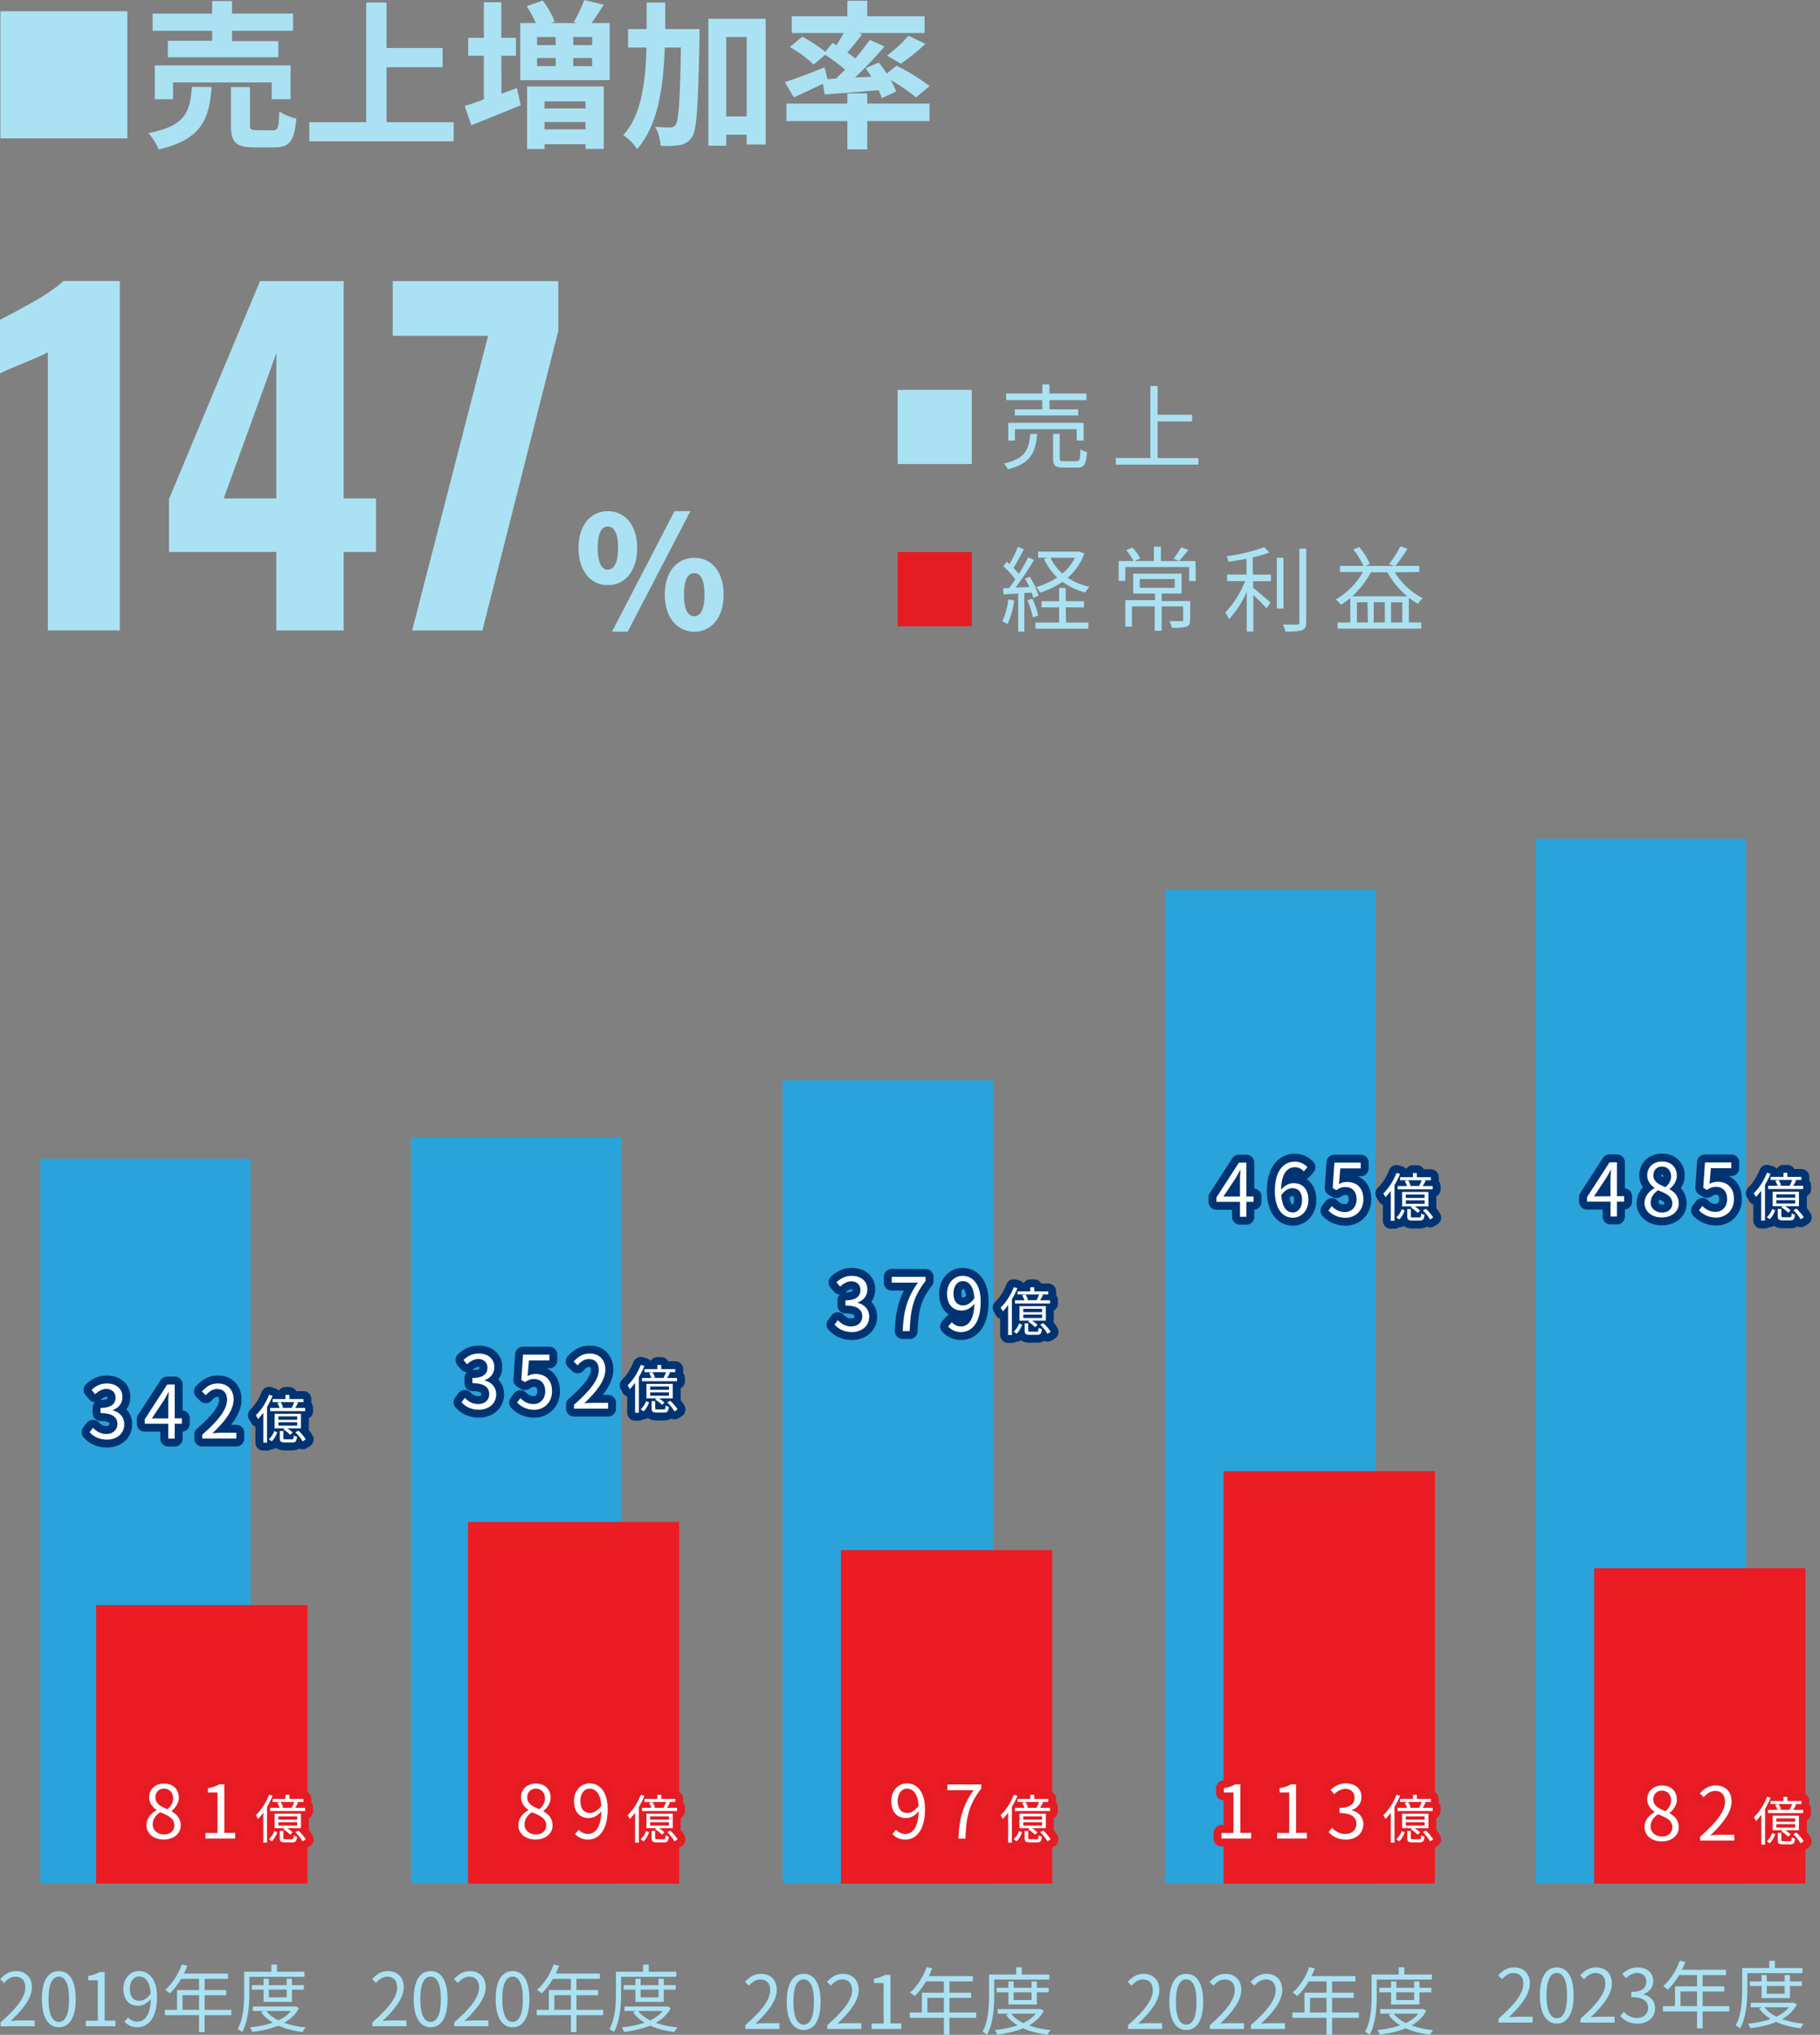 <?xml version="1.0" encoding="UTF-8"?><svg id="_レイヤー_1" xmlns="http://www.w3.org/2000/svg" width="97.02mm" height="108.42mm" viewBox="0 0 275.03 307.35"><rect x="0" y="0" width="275.03" height="307.35" fill="#808080" stroke="none"/><path d="M19.24,1.7v19.2H.06V1.7h19.18Z" style="fill:#aae2f3; stroke-width:0px;"/><path d="M31.98,13.15c-.38,4.83-1.44,7.87-8,9.43-.37-.91-.9-1.75-1.56-2.47,5.69-1.1,6.29-3.26,6.58-7,0,0,2.98.04,2.98.04ZM32.06,4.65h-9v-2.6h9V.16h3v1.89h9.22v2.6h-9.22v1.56h7v2.44h-16.7v-2.49h6.7s0-1.51,0-1.51ZM41.06,14.99v-2.54h-14.91v2.54h-2.76v-5.11h20.52v5.11h-2.85ZM41.21,19.7c.79,0,.93-.41,1-2.86.79.51,1.66.87,2.57,1.08-.31,3.46-1.06,4.34-3.31,4.34h-3.1c-2.78,0-3.48-.81-3.48-3.38v-5.73h2.88v5.64c0,.77.14.87,1,.87,0,0,2.44.04,2.44.04Z" style="fill:#aae2f3; stroke-width:0px;"/><path d="M68.56,18.46v2.88h-21.82v-2.88h8.6V.38h3.07v6.87h8.47v2.9h-8.47v8.31h10.15Z" style="fill:#aae2f3; stroke-width:0px;"/><path d="M75.78,14.16l2.33-.86.58,2.61c-2.52,1-5.28,2.16-7.47,3l-1-2.91c.82-.24,1.8-.57,2.9-1v-6.57h-2.37v-2.72h2.37V.34h2.64v5.37h2.21v2.72h-2.21l.02,5.73ZM92.13,3.48v8.62h-13.51V3.48h2.35c-.39-.88-.85-1.74-1.37-2.55l2.42-.84c.75.97,1.35,2.03,1.8,3.17l-.59.22h4l-.52-.17c.63-1.05,1.16-2.16,1.58-3.31l2.93.72c-.63,1-1.25,2-1.83,2.76h2.74ZM79.65,13.06h11.59v9.43h-2.76v-.7h-6.19v.72h-2.64s0-9.45,0-9.45ZM81.16,5.59v1.22h2.81v-1.22h-2.81ZM81.16,9.98h2.81v-1.22h-2.81v1.22ZM82.29,15.31v1.08h6.19v-1.08s-6.19,0-6.19,0ZM88.48,19.54v-1.11h-6.19v1.11h6.19ZM89.48,5.59h-2.85v1.22h2.85v-1.22ZM89.48,8.76h-2.85v1.22h2.85v-1.22Z" style="fill:#aae2f3; stroke-width:0px;"/><path d="M105.71,4.39v1.3c-.22,10.22-.38,13.89-1.13,15-.4.66-1.08,1.11-1.85,1.22-.96.14-1.93.18-2.9.1-.06-1-.34-1.98-.82-2.86,1,.07,1.83.1,2.28.1.33.02.65-.15.82-.43.45-.65.65-3.63.79-11.64h-2.44c-.24,6.4-1.08,11.78-4.18,15.33-.56-.83-1.26-1.53-2.09-2.09,2.69-3,3.34-7.63,3.51-13.24h-2.79v-2.79h2.81V.39h2.81v4h5.18ZM115.7,2.83v19h-2.86v-1.48h-3.1v1.66h-2.69V2.83h8.65ZM112.84,17.59V5.59h-3.1v12h3.1Z" style="fill:#aae2f3; stroke-width:0px;"/><path d="M126.34,11.86c.46-.44.92-.89,1.37-1.35-.95-.81-1.96-1.55-3-2.23l-1.76,1.46c-1.09-1.02-2.3-1.91-3.6-2.64l1.9-1.56c1.21.66,2.37,1.42,3.46,2.28l1.1-1.34.58.36c.4-.6.79-1.25,1.12-1.85h-7.86v-2.54h8.4V.12h3v2.33h8.67v2.54h-9.97l.53.19c-.75,1-1.54,1.95-2.23,2.76.43.32.84.6,1.2.89.77-.9,1.5-1.84,2.18-2.81l2.23,1c-1.4,1.64-2.89,3.21-4.46,4.69l2.47-.12c-.26-.46-.58-.89-.86-1.3l2-.84c.39.5.82,1.08,1.2,1.66l1.47-1.18c1.76.86,3.43,1.89,5,3.07l-2.06,1.71c-1.19-.98-2.47-1.86-3.82-2.62.33.55.6,1.13.82,1.73l-2.16,1c-.14-.41-.31-.81-.5-1.2-2.91.26-5.84.48-8.14.65l-.27-1.62c-1.51.74-3.1,1.49-4.39,2.06l-1.35-2.3c1.52-.48,3.82-1.37,6-2.23l.43,1.77,1.3-.09h0ZM131.05,15.65h9.41v2.64h-9.41v4.27h-3v-4.27h-9.21v-2.64h9.21v-1.54h3v1.54ZM134.05,8.4c1.18-.88,2.27-1.89,3.24-3l2.55,1.23c-1.16,1.08-2.4,2.09-3.7,3l-2.09-1.23h0Z" style="fill:#aae2f3; stroke-width:0px;"/><path d="M146.85,58.89v11.2h-11.2v-11.2s11.2,0,11.2,0Z" style="fill:#aae2f3; stroke-width:0px;"/><path d="M156.73,65.54c-.24,2.84-1,4.5-4.44,5.35-.13-.33-.33-.63-.59-.88,3.21-.69,3.77-2.05,4-4.47h1.03ZM157.47,60.44h-5.42v-1h5.47v-1.38h1.07v1.38h5.59v1h-5.59v1.39h4.34v.92h-9.58v-.92h4.17l-.05-1.39ZM162.7,66.55v-1.72h-9.33v1.72h-1v-2.68h11.38v2.68h-1.05ZM162.63,69.67c.52,0,.6-.24.64-1.8.31.18.65.32,1,.4-.13,1.88-.41,2.36-1.5,2.36h-2.05c-1.26,0-1.58-.31-1.58-1.39v-3.71h1v3.7c0,.37.09.44.64.44h1.85Z" style="fill:#aae2f3; stroke-width:0px;"/><path d="M181.1,69.18v1h-12.48v-1h5.22v-10.87h1.09v4.34h5.21v1h-5.21v5.54h6.17Z" style="fill:#aae2f3; stroke-width:0px;"/><path d="M146.85,83.39v11.2h-11.2v-11.2h11.2Z" style="fill:#e51c24; stroke-width:0px;"/><path d="M153.26,90.7c-.15,1.23-.49,2.43-1,3.56-.25-.17-.52-.31-.81-.4.49-1.05.8-2.18.91-3.33,0,0,.9.17.9.17ZM154.79,89.58v5.82h-.93v-5.75l-2.2.13-.08-.92.92-.05c.3-.38.62-.82.93-1.29-.53-.73-1.14-1.4-1.81-2l.53-.68.41.37c.48-.84.91-1.71,1.26-2.61l.91.37c-.48.92-1.07,2-1.58,2.81.3.31.58.63.81.91.51-.81.98-1.65,1.41-2.51l.89.4c-.86,1.44-1.79,2.83-2.79,4.17l2.07-.08c-.19-.44-.41-.86-.66-1.26l.73-.3c.58.88,1.02,1.85,1.32,2.86l-.79.35c-.06-.28-.15-.55-.25-.81l-1.1.07h0ZM156,90.43c.39.82.69,1.67.9,2.55l-.8.27c-.2-.88-.49-1.74-.85-2.57l.75-.25h0ZM161.1,94.03h3.38v.94h-8v-.94h3.57v-2.29h-2.66v-.93h2.66v-2h1v2h2.76v.93h-2.76l.05,2.29h0ZM163.86,83.58c-.49,1.43-1.36,2.7-2.51,3.69,1,.65,2.11,1.12,3.28,1.36-.24.26-.46.55-.64.86-1.23-.32-2.4-.86-3.43-1.61-1.04.71-2.18,1.27-3.38,1.64-.16-.31-.37-.59-.6-.85,1.13-.31,2.2-.8,3.18-1.44-.84-.8-1.52-1.75-2-2.81l.56-.18h-1.44v-.92h6.27s.71.26.71.26ZM158.74,84.24c.43.92,1.04,1.73,1.8,2.4.79-.66,1.44-1.48,1.91-2.4h-3.71Z" style="fill:#aae2f3; stroke-width:0px;"/><path d="M180.7,87.76h-1v-2.11h-9.65v2.09h-1v-3h2.24c-.3-.59-.67-1.14-1.09-1.65l.92-.38c.47.49.87,1.04,1.2,1.64l-.87.39h2.92v-2.17h1.06v2.17h5.23s.04,3.02.04,3.02ZM179.85,93.65c0,.55-.11.83-.55,1-.72.17-1.47.23-2.21.17-.08-.35-.2-.68-.36-1h1.79c.21,0,.28-.05.28-.22v-2h-3.25v3.68h-1.05v-3.68h-3.45v3.05h-1v-4h4.5v-1h-3.3v-3h7.31v3h-3v1.14h4.3v2.86h0ZM172.24,88.79h5.28v-1.34h-5.28v1.34ZM179.57,83.05c-.43.59-.9,1.15-1.4,1.68l-.84-.35c.44-.54.82-1.11,1.16-1.71l1.08.38h0Z" style="fill:#aae2f3; stroke-width:0px;"/><path d="M189.32,86.79h2.73v1h-2.68v1c.63.49,2.23,1.86,2.64,2.22l-.61.86c-.42-.46-1.31-1.36-2-2v5.52h-1v-6c-.65,1.52-1.56,2.91-2.67,4.13-.16-.35-.35-.68-.57-1,1.29-1.37,2.31-2.98,3-4.74h-2.72v-1h2.93v-2.37c-.92.17-1.84.31-2.71.44-.06-.29-.17-.57-.32-.83,1.95-.25,3.86-.71,5.71-1.37l.76.8c-.82.31-1.66.56-2.52.74l.03,2.6h0ZM193.95,91.92h-1v-7.67h1v7.67ZM197.39,82.87v11.12c0,.72-.19,1-.63,1.22-.83.17-1.68.23-2.52.18-.08-.36-.21-.72-.38-1.05h2.13c.26,0,.37-.08.37-.35v-11.12h1.03Z" style="fill:#aae2f3; stroke-width:0px;"/><path d="M210.76,86.44c1.03,1.66,2.49,3.02,4.23,3.92-.27.25-.51.52-.71.83-.49-.26-.95-.57-1.38-.91v3.74h1.88v.94h-12.65v-.94h1.92v-3.69c-.44.37-.91.71-1.4,1-.24-.29-.5-.55-.79-.78,1.71-.99,3.13-2.43,4.11-4.15h-3.48v-.92h3.56c-.42-.88-.93-1.71-1.53-2.48l.88-.38c.65.77,1.19,1.62,1.61,2.53l-.63.33h4.28l-.75-.27c.66-.83,1.23-1.73,1.71-2.68l1.08.34c-.55.91-1.17,1.79-1.85,2.61h3.63v.92l-3.72.04h0ZM212.64,90.07c-1.21-1.02-2.23-2.25-3-3.63h-2.48c-.72,1.36-1.68,2.59-2.82,3.63h8.3ZM206.64,90.97h-1.59v3.05h1.67l-.08-3.05ZM209.27,90.97h-1.68v3.05h1.68v-3.05ZM211.91,94.02v-3.05h-1.7v3.05h1.7Z" style="fill:#aae2f3; stroke-width:0px;"/><rect x=".04" width="274.99" height="307.35" style="fill:none; stroke-width:0px;"/><rect x="232.07" y="126.68" width="31.79" height="157.82" style="fill:#29a3da; stroke-width:0px;"/><rect x="240.9" y="236.87" width="31.93" height="47.64" style="fill:#ec1c24; stroke-width:0px;"/><rect x="6.09" y="175.01" width="31.79" height="109.49" style="fill:#29a3da; stroke-width:0px;"/><rect x="14.53" y="242.45" width="31.93" height="42.06" style="fill:#ec1c24; stroke-width:0px;"/><rect x="62.09" y="171.81" width="31.79" height="112.69" style="fill:#29a3da; stroke-width:0px;"/><rect x="70.71" y="229.88" width="31.93" height="54.63" style="fill:#ec1c24; stroke-width:0px;"/><path d="M.08,305.47c2.57-2.24,3.75-3.87,3.75-5.28,0-.94-.49-1.62-1.51-1.62-.67,0-1.25.41-1.7.95l-.59-.58c.67-.73,1.37-1.21,2.41-1.21,1.46,0,2.38.96,2.38,2.42,0,1.63-1.28,3.29-3.2,5.11.42-.03.93-.08,1.34-.08h2.27v.88H.08v-.6H.08Z" style="fill:#aae2f3; stroke-width:0px;"/><path d="M6.33,301.95c0-2.85.99-4.22,2.56-4.22s2.55,1.38,2.55,4.22-.99,4.26-2.55,4.26-2.56-1.42-2.56-4.26ZM10.44,301.95c0-2.39-.63-3.39-1.55-3.39s-1.56,1-1.56,3.39.62,3.45,1.56,3.45,1.55-1.04,1.55-3.45Z" style="fill:#aae2f3; stroke-width:0px;"/><path d="M12.96,305.22h1.82v-6.11h-1.45v-.65c.73-.13,1.25-.32,1.7-.58h.78v7.33h1.64v.85h-4.49v-.85h0Z" style="fill:#aae2f3; stroke-width:0px;"/><path d="M19.37,304.74c.35.39.85.62,1.37.62,1.06,0,1.98-.87,2.05-3.42-.49.61-1.19,1.02-1.89,1.02-1.36,0-2.26-.88-2.26-2.58,0-1.58,1.07-2.66,2.34-2.66,1.57,0,2.75,1.29,2.75,3.9,0,3.31-1.43,4.59-2.97,4.59-.88,0-1.51-.36-1.96-.84l.56-.64h0ZM22.78,301.12c-.11-1.69-.74-2.58-1.79-2.58-.78,0-1.38.74-1.38,1.85s.49,1.82,1.46,1.82c.55,0,1.16-.31,1.71-1.09h0Z" style="fill:#aae2f3; stroke-width:0px;"/><path d="M34.96,304.38h-4.04v2.56h-.84v-2.56h-5.16v-.8h1.83v-2.99h3.33v-1.7h-2.71c-.5.86-1.09,1.62-1.7,2.2-.16-.13-.5-.41-.71-.52,1.05-.91,1.99-2.35,2.51-3.85l.84.2c-.16.39-.33.79-.51,1.17h6.65v.8h-3.53v1.7h3.27v.78h-3.27v2.21h4.04v.8h0ZM30.08,303.57v-2.21h-2.5v2.21h2.5Z" style="fill:#aae2f3; stroke-width:0px;"/><path d="M37.68,298.59v2.43c0,1.72-.13,4.23-1.09,5.92-.15-.15-.49-.38-.68-.47.91-1.58.99-3.84.99-5.45v-3.19h4.1v-1.09h.85v1.09h4.16v.76h-8.33ZM45.17,303.32c-.5.96-1.28,1.67-2.24,2.22.97.35,2.09.58,3.28.7-.18.17-.39.49-.48.7-1.36-.18-2.61-.49-3.67-.98-1.18.49-2.54.79-3.93.96-.06-.2-.22-.51-.35-.69,1.21-.12,2.39-.35,3.44-.71-.71-.42-1.31-.96-1.75-1.6l.45-.17h-1.72v-.68h6.31l.15-.03.52.28h0ZM39.83,302.37v-1.84h-1.78v-.68h1.78v-.97h.79v.97h2.7v-.97h.8v.97h1.8v.68h-1.8v1.84h-4.3,0ZM40.26,303.75c.42.57,1.05,1.04,1.81,1.42.77-.37,1.43-.83,1.89-1.42h-3.7ZM40.62,300.52v1.17h2.7v-1.17h-2.7Z" style="fill:#aae2f3; stroke-width:0px;"/><path d="M22.14,275.68c0-1.09.76-1.85,1.51-2.25v-.06c-.6-.41-1.11-1.03-1.11-1.89,0-1.25.96-2.08,2.24-2.08,1.4,0,2.24.89,2.24,2.15,0,.86-.6,1.6-1.09,1.98v.06c.71.41,1.38,1.03,1.38,2.14,0,1.2-1.03,2.12-2.57,2.12s-2.61-.91-2.61-2.18h.01ZM26.35,275.71c0-1.09-1-1.51-2.16-1.98-.66.42-1.12,1.07-1.12,1.85,0,.87.73,1.51,1.71,1.51s1.57-.57,1.57-1.38h0ZM26.16,271.62c0-.8-.51-1.46-1.39-1.46-.75,0-1.29.54-1.29,1.33,0,.98.88,1.41,1.84,1.78.56-.49.85-1.05.85-1.65h-.01Z" style="fill:none; stroke:#e51c24; stroke-linecap:round; stroke-linejoin:round; stroke-width:2.39px;"/><path d="M31.05,276.86h1.82v-6.11h-1.45v-.65c.73-.13,1.25-.32,1.7-.58h.78v7.33h1.64v.85h-4.49v-.85h0Z" style="fill:none; stroke:#e51c24; stroke-linecap:round; stroke-linejoin:round; stroke-width:2.39px;"/><path d="M41.19,271.24c-.23.58-.52,1.15-.84,1.7v5.38h-.56v-4.52c-.25.35-.53.67-.8.95-.06-.13-.23-.44-.33-.57.79-.74,1.55-1.91,2-3.1l.54.17h0ZM40.62,277.81c.37-.3.66-.8.83-1.23l.45.18c-.18.47-.45,1.02-.84,1.36l-.44-.31h0ZM44.09,273.03c.12-.23.28-.58.37-.85h-3.26v-.46h1.94v-.62h.59v.62h2.12v.46h-1.09l.3.08c-.14.28-.3.57-.45.8h1.51v.49h-5.3v-.49h1.43c-.07-.22-.21-.52-.35-.76l.5-.11c.17.24.33.58.38.8l-.25.06h1.66l-.11-.03h.01ZM45.48,276.14h-2.08c.33.2.65.45.82.65l-.38.33c-.21-.25-.65-.59-1.03-.82l.2-.16h-1.51v-2.19h3.98v2.19h0ZM44.91,274.35h-2.84v.51h2.84v-.51ZM44.91,275.23h-2.84v.52h2.84v-.52ZM44.1,277.81c.22,0,.26-.06.29-.6.11.09.33.17.49.2-.06.7-.22.87-.7.87h-1.09c-.66,0-.81-.14-.81-.67v-1.06h.54v1.06c0,.18.05.2.33.2h.96-.01ZM45.09,276.5c.43.39.91.95,1.11,1.33l-.47.29c-.2-.38-.66-.96-1.09-1.37l.45-.25h0Z" style="fill:none; stroke:#e51c24; stroke-linecap:round; stroke-linejoin:round; stroke-width:2.39px;"/><path d="M22.14,275.68c0-1.09.76-1.85,1.51-2.25v-.06c-.6-.41-1.11-1.03-1.11-1.89,0-1.25.96-2.08,2.24-2.08,1.4,0,2.24.89,2.24,2.15,0,.86-.6,1.6-1.09,1.98v.06c.71.41,1.38,1.03,1.38,2.14,0,1.2-1.03,2.12-2.57,2.12s-2.61-.91-2.61-2.18h.01ZM26.35,275.71c0-1.09-1-1.51-2.16-1.98-.66.42-1.12,1.07-1.12,1.85,0,.87.73,1.51,1.71,1.51s1.57-.57,1.57-1.38h0ZM26.16,271.62c0-.8-.51-1.46-1.39-1.46-.75,0-1.29.54-1.29,1.33,0,.98.88,1.41,1.84,1.78.56-.49.85-1.05.85-1.65h-.01Z" style="fill:#fff; stroke-width:0px;"/><path d="M31.05,276.86h1.82v-6.11h-1.45v-.65c.73-.13,1.25-.32,1.7-.58h.78v7.33h1.64v.85h-4.49v-.85h0Z" style="fill:#fff; stroke-width:0px;"/><path d="M41.19,271.24c-.23.58-.52,1.15-.84,1.7v5.38h-.56v-4.52c-.25.35-.53.67-.8.95-.06-.13-.23-.44-.33-.57.79-.74,1.55-1.91,2-3.1l.54.17h0ZM40.62,277.81c.37-.3.66-.8.83-1.23l.45.18c-.18.47-.45,1.02-.84,1.36l-.44-.31h0ZM44.09,273.03c.12-.23.28-.58.37-.85h-3.26v-.46h1.94v-.62h.59v.62h2.12v.46h-1.09l.3.08c-.14.28-.3.57-.45.8h1.51v.49h-5.3v-.49h1.43c-.07-.22-.21-.52-.35-.76l.5-.11c.17.24.33.58.38.8l-.25.06h1.66l-.11-.03h.01ZM45.48,276.14h-2.08c.33.2.65.45.82.65l-.38.33c-.21-.25-.65-.59-1.03-.82l.2-.16h-1.51v-2.19h3.98v2.19h0ZM44.91,274.35h-2.84v.51h2.84v-.51ZM44.91,275.23h-2.84v.52h2.84v-.52ZM44.1,277.81c.22,0,.26-.06.29-.6.11.09.33.17.49.2-.06.7-.22.87-.7.87h-1.09c-.66,0-.81-.14-.81-.67v-1.06h.54v1.06c0,.18.05.2.33.2h.96-.01ZM45.09,276.5c.43.39.91.95,1.11,1.33l-.47.29c-.2-.38-.66-.96-1.09-1.37l.45-.25h0Z" style="fill:#fff; stroke-width:0px;"/><path d="M13.54,216.33l.51-.67c.48.5,1.11.94,2.03.94s1.66-.58,1.66-1.52-.66-1.64-2.55-1.64v-.78c1.69,0,2.27-.68,2.27-1.56,0-.79-.54-1.29-1.38-1.32-.66.02-1.24.36-1.7.81l-.55-.65c.61-.57,1.34-.98,2.29-.98,1.37,0,2.38.74,2.38,2.05,0,.99-.59,1.65-1.46,1.98v.05c.97.22,1.74.96,1.74,2.08,0,1.46-1.17,2.33-2.62,2.33-1.28,0-2.09-.54-2.62-1.12h0Z" style="fill:none; stroke:#003372; stroke-linecap:round; stroke-linejoin:round; stroke-width:2.39px;"/><path d="M27.48,215.05h-1.08v2.25h-.97v-2.25h-3.56v-.67l3.4-5.26h1.13v5.11h1.08v.82h0ZM25.43,214.24v-2.51c0-.4.04-1.06.07-1.48h-.04c-.2.4-.42.8-.66,1.21l-1.86,2.79h2.5,0Z" style="fill:none; stroke:#003372; stroke-linecap:round; stroke-linejoin:round; stroke-width:2.39px;"/><path d="M30.56,216.7c2.57-2.24,3.75-3.87,3.75-5.28,0-.94-.49-1.62-1.51-1.62-.67,0-1.25.41-1.7.95l-.59-.58c.67-.73,1.37-1.21,2.41-1.21,1.46,0,2.38.96,2.38,2.42,0,1.63-1.28,3.29-3.2,5.11.42-.03.93-.08,1.34-.08h2.27v.88h-5.15v-.6h0Z" style="fill:none; stroke:#003372; stroke-linecap:round; stroke-linejoin:round; stroke-width:2.39px;"/><path d="M41.19,210.83c-.23.58-.52,1.15-.84,1.7v5.38h-.56v-4.52c-.25.35-.53.67-.8.95-.06-.13-.23-.44-.33-.57.79-.74,1.55-1.91,2-3.1l.54.17h0ZM40.62,217.4c.37-.3.66-.8.83-1.24l.45.18c-.18.47-.45,1.02-.84,1.36l-.44-.31h0ZM44.09,212.62c.12-.23.28-.58.37-.84h-3.26v-.46h1.94v-.62h.59v.62h2.12v.46h-1.09l.3.08c-.14.28-.3.57-.45.8h1.51v.49h-5.3v-.49h1.43c-.07-.22-.21-.53-.35-.76l.5-.11c.17.24.33.58.38.8l-.25.06h1.66l-.11-.03h.01ZM45.48,215.74h-2.08c.33.2.65.45.82.65l-.38.33c-.21-.25-.65-.59-1.03-.82l.2-.16h-1.51v-2.19h3.98v2.19h0ZM44.91,213.94h-2.84v.51h2.84v-.51ZM44.91,214.82h-2.84v.52h2.84v-.52ZM44.1,217.41c.22,0,.26-.06.29-.6.11.09.33.17.49.2-.06.7-.22.87-.7.87h-1.09c-.66,0-.81-.14-.81-.67v-1.06h.54v1.06c0,.18.05.2.33.2h.96-.01ZM45.09,216.09c.43.39.91.95,1.11,1.33l-.47.29c-.2-.38-.66-.96-1.09-1.37l.45-.25h0Z" style="fill:none; stroke:#003372; stroke-linecap:round; stroke-linejoin:round; stroke-width:2.39px;"/><path d="M13.54,216.33l.51-.67c.48.5,1.11.94,2.03.94s1.66-.58,1.66-1.52-.66-1.64-2.55-1.64v-.78c1.69,0,2.27-.68,2.27-1.56,0-.79-.54-1.29-1.38-1.32-.66.02-1.24.36-1.7.81l-.55-.65c.61-.57,1.34-.98,2.29-.98,1.37,0,2.38.74,2.38,2.05,0,.99-.59,1.65-1.46,1.98v.05c.97.22,1.74.96,1.74,2.08,0,1.46-1.17,2.33-2.62,2.33-1.28,0-2.09-.54-2.62-1.12h0Z" style="fill:#fff; stroke-width:0px;"/><path d="M27.48,215.05h-1.08v2.25h-.97v-2.25h-3.56v-.67l3.4-5.26h1.13v5.11h1.08v.82h0ZM25.43,214.24v-2.51c0-.4.04-1.06.07-1.48h-.04c-.2.4-.42.8-.66,1.21l-1.86,2.79h2.5,0Z" style="fill:#fff; stroke-width:0px;"/><path d="M30.56,216.7c2.57-2.24,3.75-3.87,3.75-5.28,0-.94-.49-1.62-1.51-1.62-.67,0-1.25.41-1.7.95l-.59-.58c.67-.73,1.37-1.21,2.41-1.21,1.46,0,2.38.96,2.38,2.42,0,1.63-1.28,3.29-3.2,5.11.42-.03.93-.08,1.34-.08h2.27v.88h-5.15v-.6h0Z" style="fill:#fff; stroke-width:0px;"/><path d="M41.19,210.83c-.23.58-.52,1.15-.84,1.7v5.38h-.56v-4.52c-.25.35-.53.67-.8.95-.06-.13-.23-.44-.33-.57.79-.74,1.55-1.91,2-3.1l.54.17h0ZM40.62,217.4c.37-.3.66-.8.83-1.24l.45.18c-.18.47-.45,1.02-.84,1.36l-.44-.31h0ZM44.09,212.62c.12-.23.28-.58.37-.84h-3.26v-.46h1.94v-.62h.59v.62h2.12v.46h-1.09l.3.08c-.14.28-.3.57-.45.8h1.51v.49h-5.3v-.49h1.43c-.07-.22-.21-.53-.35-.76l.5-.11c.17.24.33.58.38.8l-.25.06h1.66l-.11-.03h.01ZM45.48,215.74h-2.08c.33.2.65.45.82.65l-.38.33c-.21-.25-.65-.59-1.03-.82l.2-.16h-1.51v-2.19h3.98v2.19h0ZM44.91,213.94h-2.84v.51h2.84v-.51ZM44.91,214.82h-2.84v.52h2.84v-.52ZM44.1,217.41c.22,0,.26-.06.29-.6.11.09.33.17.49.2-.06.7-.22.87-.7.87h-1.09c-.66,0-.81-.14-.81-.67v-1.06h.54v1.06c0,.18.05.2.33.2h.96-.01ZM45.09,216.09c.43.39.91.95,1.11,1.33l-.47.29c-.2-.38-.66-.96-1.09-1.37l.45-.25h0Z" style="fill:#fff; stroke-width:0px;"/><rect x="118.26" y="163.16" width="31.79" height="121.34" style="fill:#29a3da; stroke-width:0px;"/><rect x="127.08" y="234.14" width="31.93" height="50.37" style="fill:#ec1c24; stroke-width:0px;"/><path d="M56.27,305.47c2.57-2.24,3.75-3.87,3.75-5.28,0-.94-.49-1.62-1.51-1.62-.67,0-1.25.41-1.7.95l-.59-.58c.67-.73,1.37-1.21,2.41-1.21,1.46,0,2.38.96,2.38,2.42,0,1.63-1.28,3.29-3.2,5.11.42-.03.93-.08,1.34-.08h2.27v.88h-5.15v-.6h0Z" style="fill:#aae2f3; stroke-width:0px;"/><path d="M62.52,301.95c0-2.85.99-4.22,2.56-4.22s2.55,1.38,2.55,4.22-.99,4.26-2.55,4.26-2.56-1.42-2.56-4.26ZM66.62,301.95c0-2.39-.62-3.39-1.55-3.39s-1.56,1-1.56,3.39.62,3.45,1.56,3.45,1.55-1.04,1.55-3.45Z" style="fill:#aae2f3; stroke-width:0px;"/><path d="M68.65,305.47c2.57-2.24,3.75-3.87,3.75-5.28,0-.94-.49-1.62-1.51-1.62-.67,0-1.25.41-1.7.95l-.59-.58c.67-.73,1.37-1.21,2.41-1.21,1.46,0,2.38.96,2.38,2.42,0,1.63-1.28,3.29-3.2,5.11.42-.03.93-.08,1.34-.08h2.27v.88h-5.15v-.6h0Z" style="fill:#aae2f3; stroke-width:0px;"/><path d="M74.9,301.95c0-2.85.99-4.22,2.56-4.22s2.54,1.38,2.54,4.22-.99,4.26-2.54,4.26-2.56-1.42-2.56-4.26ZM79.01,301.95c0-2.39-.63-3.39-1.55-3.39s-1.56,1-1.56,3.39.62,3.45,1.56,3.45,1.55-1.04,1.55-3.45Z" style="fill:#aae2f3; stroke-width:0px;"/><path d="M91.15,304.38h-4.04v2.56h-.84v-2.56h-5.16v-.8h1.83v-2.99h3.33v-1.7h-2.71c-.5.86-1.09,1.62-1.7,2.2-.16-.13-.5-.41-.71-.52,1.05-.91,1.99-2.35,2.51-3.85l.84.2c-.16.39-.33.79-.51,1.17h6.65v.8h-3.53v1.7h3.27v.78h-3.27v2.21h4.04v.8h0ZM86.27,303.57v-2.21h-2.5v2.21h2.5Z" style="fill:#aae2f3; stroke-width:0px;"/><path d="M93.86,298.59v2.43c0,1.72-.13,4.23-1.09,5.92-.15-.15-.49-.38-.68-.47.91-1.58.99-3.84.99-5.45v-3.19h4.1v-1.09h.85v1.09h4.16v.76s-8.33,0-8.33,0ZM101.35,303.32c-.5.96-1.28,1.67-2.24,2.22.97.35,2.09.58,3.28.7-.18.17-.39.49-.48.7-1.36-.18-2.61-.49-3.67-.98-1.18.49-2.54.79-3.93.96-.06-.2-.22-.51-.35-.69,1.21-.12,2.39-.35,3.44-.71-.71-.42-1.31-.96-1.75-1.6l.45-.17h-1.72v-.68h6.31l.15-.03.52.28h0ZM96.02,302.37v-1.84h-1.78v-.68h1.78v-.97h.79v.97h2.7v-.97h.8v.97h1.8v.68h-1.8v1.84h-4.3.01ZM96.44,303.75c.42.57,1.05,1.04,1.81,1.42.77-.37,1.43-.83,1.89-1.42h-3.7ZM96.81,300.52v1.17h2.7v-1.17h-2.7Z" style="fill:#aae2f3; stroke-width:0px;"/><path d="M112.64,305.88c2.57-2.24,3.75-3.87,3.75-5.28,0-.94-.49-1.62-1.51-1.62-.67,0-1.25.41-1.7.95l-.59-.58c.67-.73,1.37-1.21,2.41-1.21,1.46,0,2.38.96,2.38,2.42,0,1.63-1.28,3.29-3.2,5.11.42-.03.93-.08,1.34-.08h2.27v.88h-5.15v-.6h0Z" style="fill:#aae2f3; stroke-width:0px;"/><path d="M118.89,302.36c0-2.85.99-4.22,2.56-4.22s2.55,1.38,2.55,4.22-.99,4.26-2.55,4.26-2.56-1.42-2.56-4.26ZM123,302.36c0-2.39-.62-3.39-1.55-3.39s-1.56,1-1.56,3.39.62,3.45,1.56,3.45,1.55-1.04,1.55-3.45Z" style="fill:#aae2f3; stroke-width:0px;"/><path d="M125.02,305.88c2.57-2.24,3.75-3.87,3.75-5.28,0-.94-.49-1.62-1.51-1.62-.67,0-1.25.41-1.7.95l-.59-.58c.67-.73,1.37-1.21,2.41-1.21,1.46,0,2.38.96,2.38,2.42,0,1.63-1.28,3.29-3.2,5.11.42-.03.93-.08,1.34-.08h2.27v.88h-5.15v-.6h0Z" style="fill:#aae2f3; stroke-width:0px;"/><path d="M131.71,305.63h1.82v-6.11h-1.45v-.65c.73-.13,1.25-.32,1.7-.58h.78v7.33h1.64v.85h-4.49v-.85h0Z" style="fill:#aae2f3; stroke-width:0px;"/><path d="M147.52,304.78h-4.04v2.56h-.84v-2.56h-5.16v-.8h1.83v-2.99h3.33v-1.7h-2.71c-.5.86-1.09,1.62-1.7,2.2-.16-.13-.5-.41-.71-.52,1.05-.91,1.99-2.35,2.51-3.85l.84.2c-.16.39-.33.79-.51,1.17h6.65v.8h-3.53v1.7h3.27v.78h-3.27v2.21h4.04v.8h0ZM142.64,303.98v-2.21h-2.5v2.21h2.5Z" style="fill:#aae2f3; stroke-width:0px;"/><path d="M150.24,299v2.43c0,1.72-.13,4.23-1.09,5.92-.15-.15-.49-.38-.68-.47.91-1.58.99-3.84.99-5.45v-3.19h4.1v-1.09h.85v1.09h4.16v.76h-8.33ZM157.73,303.72c-.5.96-1.28,1.67-2.24,2.22.97.35,2.09.58,3.28.7-.18.17-.39.49-.48.7-1.36-.18-2.61-.49-3.67-.98-1.18.49-2.54.79-3.93.96-.06-.2-.22-.51-.35-.69,1.21-.12,2.39-.35,3.44-.71-.71-.42-1.31-.96-1.75-1.6l.45-.17h-1.72v-.68h6.31l.15-.03.52.28h0ZM152.39,302.77v-1.84h-1.78v-.68h1.78v-.97h.79v.97h2.7v-.97h.8v.97h1.8v.68h-1.8v1.84h-4.3.01ZM152.81,304.16c.42.57,1.05,1.04,1.81,1.42.77-.37,1.43-.83,1.89-1.42h-3.7ZM153.18,300.93v1.17h2.7v-1.17h-2.7Z" style="fill:#aae2f3; stroke-width:0px;"/><path d="M135.41,276.38c.35.39.85.63,1.37.63,1.06,0,1.98-.87,2.05-3.42-.49.61-1.19,1.02-1.89,1.02-1.36,0-2.25-.88-2.25-2.58,0-1.58,1.07-2.66,2.34-2.66,1.57,0,2.75,1.29,2.75,3.9,0,3.31-1.43,4.59-2.97,4.59-.88,0-1.51-.36-1.96-.84l.56-.64h0ZM138.82,272.75c-.11-1.69-.74-2.58-1.79-2.58-.78,0-1.38.74-1.38,1.85s.49,1.82,1.46,1.82c.55,0,1.16-.31,1.71-1.09h0Z" style="fill:none; stroke:#e51c24; stroke-linecap:round; stroke-linejoin:round; stroke-width:2.39px;"/><path d="M147.13,270.4h-3.96v-.87h5.12v.61c-1.92,2.47-2.28,4.36-2.4,7.57h-1.06c.13-3.1.7-5.08,2.3-7.31h0Z" style="fill:none; stroke:#e51c24; stroke-linecap:round; stroke-linejoin:round; stroke-width:2.39px;"/><path d="M153.75,271.24c-.23.58-.52,1.15-.84,1.7v5.38h-.57v-4.52c-.25.35-.53.67-.8.95-.06-.13-.23-.44-.33-.57.79-.74,1.54-1.91,2-3.1l.54.17h0ZM153.18,277.81c.37-.3.66-.8.83-1.23l.45.18c-.18.47-.45,1.02-.84,1.36l-.44-.31h0ZM156.65,273.03c.12-.23.28-.58.37-.85h-3.26v-.46h1.94v-.62h.59v.62h2.12v.46h-1.09l.3.08c-.14.28-.3.57-.45.8h1.51v.49h-5.3v-.49h1.43c-.07-.22-.21-.52-.35-.76l.5-.11c.17.24.33.58.38.8l-.25.06h1.66l-.11-.03h.01ZM158.04,276.14h-2.08c.33.2.65.45.82.65l-.38.33c-.21-.25-.65-.59-1.03-.82l.2-.16h-1.51v-2.19h3.98v2.19h0ZM157.47,274.35h-2.84v.51h2.84v-.51ZM157.47,275.23h-2.84v.52h2.84v-.52ZM156.66,277.81c.22,0,.26-.06.29-.6.11.09.33.17.49.2-.06.7-.22.87-.7.87h-1.09c-.66,0-.81-.14-.81-.67v-1.06h.54v1.06c0,.18.05.2.33.2h.96-.01ZM157.65,276.5c.43.39.92.95,1.11,1.33l-.47.29c-.2-.38-.66-.96-1.09-1.37l.45-.25h0Z" style="fill:none; stroke:#e51c24; stroke-linecap:round; stroke-linejoin:round; stroke-width:2.39px;"/><path d="M135.41,276.38c.35.39.85.63,1.37.63,1.06,0,1.98-.87,2.05-3.42-.49.61-1.19,1.02-1.89,1.02-1.36,0-2.25-.88-2.25-2.58,0-1.58,1.07-2.66,2.34-2.66,1.57,0,2.75,1.29,2.75,3.9,0,3.31-1.43,4.59-2.97,4.59-.88,0-1.51-.36-1.96-.84l.56-.64h0ZM138.82,272.75c-.11-1.69-.74-2.58-1.79-2.58-.78,0-1.38.74-1.38,1.85s.49,1.82,1.46,1.82c.55,0,1.16-.31,1.71-1.09h0Z" style="fill:#fff; stroke-width:0px;"/><path d="M147.13,270.4h-3.96v-.87h5.12v.61c-1.92,2.47-2.28,4.36-2.4,7.57h-1.06c.13-3.1.7-5.08,2.3-7.31h0Z" style="fill:#fff; stroke-width:0px;"/><path d="M153.75,271.24c-.23.58-.52,1.15-.84,1.7v5.38h-.57v-4.52c-.25.35-.53.67-.8.95-.06-.13-.23-.44-.33-.57.79-.74,1.54-1.91,2-3.1l.54.17h0ZM153.18,277.81c.37-.3.66-.8.83-1.23l.45.18c-.18.47-.45,1.02-.84,1.36l-.44-.31h0ZM156.65,273.03c.12-.23.28-.58.37-.85h-3.26v-.46h1.94v-.62h.59v.62h2.12v.46h-1.09l.3.08c-.14.28-.3.57-.45.8h1.51v.49h-5.3v-.49h1.43c-.07-.22-.21-.52-.35-.76l.5-.11c.17.24.33.58.38.8l-.25.06h1.66l-.11-.03h.01ZM158.04,276.14h-2.08c.33.2.65.45.82.65l-.38.33c-.21-.25-.65-.59-1.03-.82l.2-.16h-1.51v-2.19h3.98v2.19h0ZM157.47,274.35h-2.84v.51h2.84v-.51ZM157.47,275.23h-2.84v.52h2.84v-.52ZM156.66,277.81c.22,0,.26-.06.29-.6.11.09.33.17.49.2-.06.7-.22.87-.7.87h-1.09c-.66,0-.81-.14-.81-.67v-1.06h.54v1.06c0,.18.05.2.33.2h.96-.01ZM157.65,276.5c.43.39.92.95,1.11,1.33l-.47.29c-.2-.38-.66-.96-1.09-1.37l.45-.25h0Z" style="fill:#fff; stroke-width:0px;"/><path d="M126.1,200.08l.51-.67c.48.5,1.11.94,2.03.94.97,0,1.66-.58,1.66-1.52s-.66-1.64-2.54-1.64v-.78c1.69,0,2.27-.68,2.27-1.56,0-.79-.54-1.29-1.38-1.32-.66.02-1.24.36-1.7.81l-.55-.65c.61-.57,1.34-.98,2.29-.98,1.37,0,2.38.74,2.38,2.05,0,.99-.59,1.65-1.46,1.98v.05c.97.22,1.74.96,1.74,2.08,0,1.46-1.17,2.33-2.62,2.33-1.28,0-2.09-.54-2.62-1.12h0Z" style="fill:none; stroke:#003372; stroke-linecap:round; stroke-linejoin:round; stroke-width:2.39px;"/><path d="M138.71,193.74h-3.96v-.87h5.12v.61c-1.92,2.47-2.28,4.36-2.4,7.57h-1.06c.13-3.1.7-5.08,2.3-7.31h0Z" style="fill:none; stroke:#003372; stroke-linecap:round; stroke-linejoin:round; stroke-width:2.39px;"/><path d="M143.83,199.72c.35.39.85.63,1.37.63,1.06,0,1.98-.87,2.05-3.42-.49.61-1.19,1.02-1.89,1.02-1.36,0-2.25-.88-2.25-2.58,0-1.58,1.07-2.66,2.34-2.66,1.57,0,2.75,1.29,2.75,3.9,0,3.31-1.43,4.59-2.97,4.59-.88,0-1.51-.36-1.96-.84l.56-.64h0ZM147.25,196.09c-.11-1.69-.74-2.58-1.79-2.58-.78,0-1.38.74-1.38,1.85s.49,1.82,1.46,1.82c.55,0,1.16-.31,1.71-1.09h0Z" style="fill:none; stroke:#003372; stroke-linecap:round; stroke-linejoin:round; stroke-width:2.39px;"/><path d="M153.75,194.57c-.23.58-.52,1.15-.84,1.7v5.38h-.57v-4.52c-.25.35-.53.67-.8.95-.06-.13-.23-.44-.33-.57.79-.74,1.54-1.91,2-3.1l.54.17h0ZM153.18,201.14c.37-.3.66-.8.83-1.23l.45.18c-.18.47-.45,1.02-.84,1.36l-.44-.31h0ZM156.65,196.37c.12-.23.28-.58.37-.85h-3.26v-.46h1.94v-.62h.59v.62h2.12v.46h-1.09l.3.08c-.14.28-.3.57-.45.8h1.51v.49h-5.3v-.49h1.43c-.07-.22-.21-.52-.35-.76l.5-.11c.17.24.33.58.38.8l-.25.06h1.66l-.11-.03h.01ZM158.04,199.48h-2.08c.33.2.65.45.82.65l-.38.33c-.21-.25-.65-.59-1.03-.82l.2-.16h-1.51v-2.19h3.98v2.19h0ZM157.47,197.69h-2.84v.51h2.84v-.51ZM157.47,198.56h-2.84v.52h2.84v-.52ZM156.66,201.15c.22,0,.26-.06.29-.6.11.09.33.17.49.2-.06.7-.22.87-.7.87h-1.09c-.66,0-.81-.14-.81-.67v-1.06h.54v1.06c0,.18.05.2.33.2h.96-.01ZM157.65,199.84c.43.39.92.95,1.11,1.33l-.47.29c-.2-.38-.66-.96-1.09-1.37l.45-.25h0Z" style="fill:none; stroke:#003372; stroke-linecap:round; stroke-linejoin:round; stroke-width:2.39px;"/><path d="M126.1,200.08l.51-.67c.48.5,1.11.94,2.03.94.97,0,1.66-.58,1.66-1.52s-.66-1.64-2.54-1.64v-.78c1.69,0,2.27-.68,2.27-1.56,0-.79-.54-1.29-1.38-1.32-.66.02-1.24.36-1.7.81l-.55-.65c.61-.57,1.34-.98,2.29-.98,1.37,0,2.38.74,2.38,2.05,0,.99-.59,1.65-1.46,1.98v.05c.97.22,1.74.96,1.74,2.08,0,1.46-1.17,2.33-2.62,2.33-1.28,0-2.09-.54-2.62-1.12h0Z" style="fill:#fff; stroke-width:0px;"/><path d="M138.71,193.74h-3.96v-.87h5.12v.61c-1.92,2.47-2.28,4.36-2.4,7.57h-1.06c.13-3.1.7-5.08,2.3-7.31h0Z" style="fill:#fff; stroke-width:0px;"/><path d="M143.83,199.72c.35.39.85.63,1.37.63,1.06,0,1.98-.87,2.05-3.42-.49.61-1.19,1.02-1.89,1.02-1.36,0-2.25-.88-2.25-2.58,0-1.58,1.07-2.66,2.34-2.66,1.57,0,2.75,1.29,2.75,3.9,0,3.31-1.43,4.59-2.97,4.59-.88,0-1.51-.36-1.96-.84l.56-.64h0ZM147.25,196.09c-.11-1.69-.74-2.58-1.79-2.58-.78,0-1.38.74-1.38,1.85s.49,1.82,1.46,1.82c.55,0,1.16-.31,1.71-1.09h0Z" style="fill:#fff; stroke-width:0px;"/><path d="M153.75,194.57c-.23.58-.52,1.15-.84,1.7v5.38h-.57v-4.52c-.25.35-.53.67-.8.95-.06-.13-.23-.44-.33-.57.79-.74,1.54-1.91,2-3.1l.54.17h0ZM153.18,201.14c.37-.3.66-.8.83-1.23l.45.18c-.18.47-.45,1.02-.84,1.36l-.44-.31h0ZM156.65,196.37c.12-.23.28-.58.37-.85h-3.26v-.46h1.94v-.62h.59v.62h2.12v.46h-1.09l.3.08c-.14.28-.3.57-.45.8h1.51v.49h-5.3v-.49h1.43c-.07-.22-.21-.52-.35-.76l.5-.11c.17.24.33.58.38.8l-.25.06h1.66l-.11-.03h.01ZM158.04,199.48h-2.08c.33.2.65.45.82.65l-.38.33c-.21-.25-.65-.59-1.03-.82l.2-.16h-1.51v-2.19h3.98v2.19h0ZM157.47,197.69h-2.84v.51h2.84v-.51ZM157.47,198.56h-2.84v.52h2.84v-.52ZM156.66,201.15c.22,0,.26-.06.29-.6.11.09.33.17.49.2-.06.7-.22.87-.7.87h-1.09c-.66,0-.81-.14-.81-.67v-1.06h.54v1.06c0,.18.05.2.33.2h.96-.01ZM157.65,199.84c.43.39.92.95,1.11,1.33l-.47.29c-.2-.38-.66-.96-1.09-1.37l.45-.25h0Z" style="fill:#fff; stroke-width:0px;"/><path d="M78.33,275.68c0-1.09.76-1.85,1.51-2.25v-.06c-.6-.41-1.11-1.03-1.11-1.89,0-1.25.96-2.08,2.24-2.08,1.4,0,2.24.89,2.24,2.15,0,.86-.6,1.6-1.09,1.98v.06c.71.41,1.38,1.03,1.38,2.14,0,1.2-1.03,2.12-2.57,2.12s-2.61-.91-2.61-2.18h.01ZM82.54,275.71c0-1.09-1-1.51-2.16-1.98-.66.42-1.12,1.07-1.12,1.85,0,.87.73,1.51,1.71,1.51s1.57-.57,1.57-1.38h0ZM82.35,271.62c0-.8-.51-1.46-1.39-1.46-.75,0-1.29.54-1.29,1.33,0,.98.88,1.41,1.84,1.78.56-.49.85-1.05.85-1.65h0Z" style="fill:none; stroke:#e51c24; stroke-linecap:round; stroke-linejoin:round; stroke-width:2.39px;"/><path d="M87.46,276.38c.35.39.85.63,1.37.63,1.06,0,1.98-.87,2.05-3.42-.49.61-1.19,1.02-1.89,1.02-1.36,0-2.25-.88-2.25-2.58,0-1.58,1.07-2.66,2.34-2.66,1.57,0,2.75,1.29,2.75,3.9,0,3.31-1.43,4.59-2.97,4.59-.88,0-1.51-.36-1.96-.84l.56-.64h0ZM90.87,272.75c-.11-1.69-.74-2.58-1.79-2.58-.78,0-1.38.74-1.38,1.85s.49,1.82,1.46,1.82c.55,0,1.16-.31,1.71-1.09h0Z" style="fill:none; stroke:#e51c24; stroke-linecap:round; stroke-linejoin:round; stroke-width:2.39px;"/><path d="M97.38,271.24c-.23.58-.52,1.15-.84,1.7v5.38h-.57v-4.52c-.25.35-.53.67-.8.95-.06-.13-.23-.44-.33-.57.79-.74,1.54-1.91,2-3.1l.54.17h0ZM96.81,277.81c.37-.3.66-.8.83-1.23l.45.18c-.18.47-.45,1.02-.84,1.36l-.44-.31h0ZM100.28,273.03c.12-.23.28-.58.37-.85h-3.26v-.46h1.94v-.62h.59v.62h2.12v.46h-1.09l.3.08c-.14.28-.3.57-.45.8h1.51v.49h-5.3v-.49h1.43c-.07-.22-.21-.52-.35-.76l.5-.11c.17.24.33.58.38.8l-.25.06h1.66l-.11-.03h0ZM101.67,276.14h-2.08c.33.2.65.45.82.65l-.38.33c-.21-.25-.65-.59-1.03-.82l.2-.16h-1.51v-2.19h3.98v2.19h0ZM101.09,274.35h-2.84v.51h2.84v-.51ZM101.09,275.23h-2.84v.52h2.84v-.52ZM100.29,277.81c.22,0,.26-.06.29-.6.11.09.33.17.49.2-.06.7-.22.87-.7.87h-1.09c-.66,0-.81-.14-.81-.67v-1.06h.54v1.06c0,.18.05.2.33.2h.96-.01ZM101.28,276.5c.43.39.92.95,1.11,1.33l-.47.29c-.2-.38-.66-.96-1.09-1.37l.45-.25h0Z" style="fill:none; stroke:#e51c24; stroke-linecap:round; stroke-linejoin:round; stroke-width:2.39px;"/><path d="M78.33,275.68c0-1.09.76-1.85,1.51-2.25v-.06c-.6-.41-1.11-1.03-1.11-1.89,0-1.25.96-2.08,2.24-2.08,1.4,0,2.24.89,2.24,2.15,0,.86-.6,1.6-1.09,1.98v.06c.71.41,1.38,1.03,1.38,2.14,0,1.2-1.03,2.12-2.57,2.12s-2.61-.91-2.61-2.18h.01ZM82.54,275.71c0-1.09-1-1.51-2.16-1.98-.66.42-1.12,1.07-1.12,1.85,0,.87.73,1.51,1.71,1.51s1.57-.57,1.57-1.38h0ZM82.35,271.62c0-.8-.51-1.46-1.39-1.46-.75,0-1.29.54-1.29,1.33,0,.98.88,1.41,1.84,1.78.56-.49.85-1.05.85-1.65h0Z" style="fill:#fff; stroke-width:0px;"/><path d="M87.46,276.38c.35.39.85.63,1.37.63,1.06,0,1.98-.87,2.05-3.42-.49.61-1.19,1.02-1.89,1.02-1.36,0-2.25-.88-2.25-2.58,0-1.58,1.07-2.66,2.34-2.66,1.57,0,2.75,1.29,2.75,3.9,0,3.31-1.43,4.59-2.97,4.59-.88,0-1.51-.36-1.96-.84l.56-.64h0ZM90.87,272.75c-.11-1.69-.74-2.58-1.79-2.58-.78,0-1.38.74-1.38,1.85s.49,1.82,1.46,1.82c.55,0,1.16-.31,1.71-1.09h0Z" style="fill:#fff; stroke-width:0px;"/><path d="M97.38,271.24c-.23.58-.52,1.15-.84,1.7v5.38h-.57v-4.52c-.25.35-.53.67-.8.95-.06-.13-.23-.44-.33-.57.79-.74,1.54-1.91,2-3.1l.54.17h0ZM96.81,277.81c.37-.3.66-.8.83-1.23l.45.18c-.18.47-.45,1.02-.84,1.36l-.44-.31h0ZM100.28,273.03c.12-.23.28-.58.37-.85h-3.26v-.46h1.94v-.62h.59v.62h2.12v.46h-1.09l.3.08c-.14.28-.3.57-.45.8h1.51v.49h-5.3v-.49h1.43c-.07-.22-.21-.52-.35-.76l.5-.11c.17.24.33.58.38.8l-.25.06h1.66l-.11-.03h0ZM101.67,276.14h-2.08c.33.2.65.45.82.65l-.38.33c-.21-.25-.65-.59-1.03-.82l.2-.16h-1.51v-2.19h3.98v2.19h0ZM101.09,274.35h-2.84v.51h2.84v-.51ZM101.09,275.23h-2.84v.52h2.84v-.52ZM100.29,277.81c.22,0,.26-.06.29-.6.11.09.33.17.49.2-.06.7-.22.87-.7.87h-1.09c-.66,0-.81-.14-.81-.67v-1.06h.54v1.06c0,.18.05.2.33.2h.96-.01ZM101.28,276.5c.43.39.92.95,1.11,1.33l-.47.29c-.2-.38-.66-.96-1.09-1.37l.45-.25h0Z" style="fill:#fff; stroke-width:0px;"/><path d="M69.73,211.81l.51-.67c.48.5,1.11.94,2.03.94.97,0,1.66-.58,1.66-1.52s-.66-1.64-2.54-1.64v-.78c1.69,0,2.27-.68,2.27-1.56,0-.79-.54-1.29-1.38-1.32-.66.02-1.24.36-1.7.81l-.55-.65c.61-.57,1.34-.98,2.29-.98,1.37,0,2.38.74,2.38,2.05,0,.99-.59,1.65-1.46,1.98v.05c.97.22,1.74.96,1.74,2.08,0,1.46-1.17,2.33-2.62,2.33-1.28,0-2.09-.54-2.62-1.12h0Z" style="fill:none; stroke:#003372; stroke-linecap:round; stroke-linejoin:round; stroke-width:2.39px;"/><path d="M78.14,211.85l.5-.67c.47.47,1.06.9,2.01.9s1.74-.74,1.74-1.93-.67-1.86-1.7-1.86c-.55,0-.89.17-1.36.48l-.55-.33.26-3.83h3.98v.87h-3.09l-.2,2.37c.36-.2.73-.32,1.22-.32,1.36,0,2.47.8,2.47,2.6s-1.29,2.81-2.68,2.81c-1.27,0-2.05-.54-2.6-1.08h0Z" style="fill:none; stroke:#003372; stroke-linecap:round; stroke-linejoin:round; stroke-width:2.39px;"/><path d="M86.74,212.18c2.57-2.24,3.75-3.87,3.75-5.28,0-.94-.49-1.62-1.51-1.62-.67,0-1.25.41-1.7.95l-.59-.58c.67-.73,1.37-1.21,2.41-1.21,1.46,0,2.38.96,2.38,2.42,0,1.63-1.28,3.29-3.2,5.11.42-.03.93-.08,1.34-.08h2.27v.88h-5.15v-.6h0Z" style="fill:none; stroke:#003372; stroke-linecap:round; stroke-linejoin:round; stroke-width:2.39px;"/><path d="M97.38,206.31c-.23.58-.52,1.15-.84,1.7v5.38h-.57v-4.52c-.25.35-.53.67-.8.95-.06-.13-.23-.44-.33-.57.79-.74,1.54-1.91,2-3.1l.54.17h0ZM96.81,212.88c.37-.3.66-.8.83-1.24l.45.18c-.18.47-.45,1.02-.84,1.36l-.44-.31h0ZM100.28,208.1c.12-.23.28-.58.37-.84h-3.26v-.46h1.94v-.62h.59v.62h2.12v.46h-1.09l.3.08c-.14.28-.3.57-.45.8h1.51v.49h-5.3v-.49h1.43c-.07-.22-.21-.53-.35-.76l.5-.11c.17.24.33.58.38.8l-.25.06h1.66l-.11-.03h0ZM101.67,211.22h-2.08c.33.2.65.45.82.65l-.38.33c-.21-.25-.65-.59-1.03-.82l.2-.16h-1.51v-2.19h3.98v2.19h0ZM101.09,209.42h-2.84v.51h2.84v-.51ZM101.09,210.3h-2.84v.52h2.84v-.52ZM100.29,212.89c.22,0,.26-.06.29-.6.11.09.33.17.49.2-.06.7-.22.87-.7.87h-1.09c-.66,0-.81-.14-.81-.67v-1.06h.54v1.06c0,.18.05.2.33.2h.96-.01ZM101.28,211.57c.43.39.92.95,1.11,1.33l-.47.29c-.2-.38-.66-.96-1.09-1.37l.45-.25h0Z" style="fill:none; stroke:#003372; stroke-linecap:round; stroke-linejoin:round; stroke-width:2.39px;"/><path d="M69.73,211.81l.51-.67c.48.5,1.11.94,2.03.94.97,0,1.66-.58,1.66-1.52s-.66-1.64-2.54-1.64v-.78c1.69,0,2.27-.68,2.27-1.56,0-.79-.54-1.29-1.38-1.32-.66.02-1.24.36-1.7.81l-.55-.65c.61-.57,1.34-.98,2.29-.98,1.37,0,2.38.74,2.38,2.05,0,.99-.59,1.65-1.46,1.98v.05c.97.22,1.74.96,1.74,2.08,0,1.46-1.17,2.33-2.62,2.33-1.28,0-2.09-.54-2.62-1.12h0Z" style="fill:#fff; stroke-width:0px;"/><path d="M78.14,211.85l.5-.67c.47.47,1.06.9,2.01.9s1.74-.74,1.74-1.93-.67-1.86-1.7-1.86c-.55,0-.89.17-1.36.48l-.55-.33.26-3.83h3.98v.87h-3.09l-.2,2.37c.36-.2.73-.32,1.22-.32,1.36,0,2.47.8,2.47,2.6s-1.29,2.81-2.68,2.81c-1.27,0-2.05-.54-2.6-1.08h0Z" style="fill:#fff; stroke-width:0px;"/><path d="M86.74,212.18c2.57-2.24,3.75-3.87,3.75-5.28,0-.94-.49-1.62-1.51-1.62-.67,0-1.25.41-1.7.95l-.59-.58c.67-.73,1.37-1.21,2.41-1.21,1.46,0,2.38.96,2.38,2.42,0,1.63-1.28,3.29-3.2,5.11.42-.03.93-.08,1.34-.08h2.27v.88h-5.15v-.6h0Z" style="fill:#fff; stroke-width:0px;"/><path d="M97.38,206.31c-.23.58-.52,1.15-.84,1.7v5.38h-.57v-4.52c-.25.35-.53.67-.8.95-.06-.13-.23-.44-.33-.57.79-.74,1.54-1.91,2-3.1l.54.17h0ZM96.81,212.88c.37-.3.66-.8.83-1.24l.45.18c-.18.47-.45,1.02-.84,1.36l-.44-.31h0ZM100.28,208.1c.12-.23.28-.58.37-.84h-3.26v-.46h1.94v-.62h.59v.62h2.12v.46h-1.09l.3.08c-.14.28-.3.57-.45.8h1.51v.49h-5.3v-.49h1.43c-.07-.22-.21-.53-.35-.76l.5-.11c.17.24.33.58.38.8l-.25.06h1.66l-.11-.03h0ZM101.67,211.22h-2.08c.33.2.65.45.82.65l-.38.33c-.21-.25-.65-.59-1.03-.82l.2-.16h-1.51v-2.19h3.98v2.19h0ZM101.09,209.42h-2.84v.51h2.84v-.51ZM101.09,210.3h-2.84v.52h2.84v-.52ZM100.29,212.89c.22,0,.26-.06.29-.6.11.09.33.17.49.2-.06.7-.22.87-.7.87h-1.09c-.66,0-.81-.14-.81-.67v-1.06h.54v1.06c0,.18.05.2.33.2h.96-.01ZM101.28,211.57c.43.39.92.95,1.11,1.33l-.47.29c-.2-.38-.66-.96-1.09-1.37l.45-.25h0Z" style="fill:#fff; stroke-width:0px;"/><rect x="176.08" y="134.41" width="31.79" height="150.09" style="fill:#29a3da; stroke-width:0px;"/><rect x="184.9" y="222.21" width="31.93" height="62.3" style="fill:#ec1c24; stroke-width:0px;"/><path d="M170.46,305.88c2.57-2.24,3.75-3.87,3.75-5.28,0-.94-.49-1.62-1.51-1.62-.67,0-1.25.41-1.7.95l-.59-.58c.67-.73,1.37-1.21,2.41-1.21,1.46,0,2.38.96,2.38,2.42,0,1.63-1.28,3.29-3.2,5.11.42-.03.93-.08,1.34-.08h2.27v.88h-5.15v-.6h0Z" style="fill:#aae2f3; stroke-width:0px;"/><path d="M176.71,302.36c0-2.85.99-4.22,2.56-4.22s2.55,1.38,2.55,4.22-.99,4.26-2.55,4.26-2.56-1.42-2.56-4.26ZM180.81,302.36c0-2.39-.62-3.39-1.55-3.39s-1.56,1-1.56,3.39.62,3.45,1.56,3.45,1.55-1.04,1.55-3.45Z" style="fill:#aae2f3; stroke-width:0px;"/><path d="M182.84,305.88c2.57-2.24,3.75-3.87,3.75-5.28,0-.94-.49-1.62-1.51-1.62-.67,0-1.25.41-1.7.95l-.59-.58c.67-.73,1.37-1.21,2.41-1.21,1.46,0,2.38.96,2.38,2.42,0,1.63-1.28,3.29-3.2,5.11.42-.03.93-.08,1.34-.08h2.27v.88h-5.15v-.6h0Z" style="fill:#aae2f3; stroke-width:0px;"/><path d="M189.03,305.88c2.57-2.24,3.75-3.87,3.75-5.28,0-.94-.49-1.62-1.51-1.62-.67,0-1.25.41-1.7.95l-.59-.58c.67-.73,1.37-1.21,2.41-1.21,1.46,0,2.38.96,2.38,2.42,0,1.63-1.28,3.29-3.2,5.11.42-.03.93-.08,1.34-.08h2.27v.88h-5.15v-.6h0Z" style="fill:#aae2f3; stroke-width:0px;"/><path d="M205.34,304.78h-4.04v2.56h-.84v-2.56h-5.16v-.8h1.83v-2.99h3.33v-1.7h-2.71c-.5.86-1.09,1.62-1.7,2.2-.16-.13-.5-.41-.71-.52,1.05-.91,1.99-2.35,2.51-3.85l.84.2c-.16.39-.33.79-.51,1.17h6.65v.8h-3.53v1.7h3.27v.78h-3.27v2.21h4.04v.8h0ZM200.46,303.98v-2.21h-2.5v2.21h2.5Z" style="fill:#aae2f3; stroke-width:0px;"/><path d="M208.05,299v2.43c0,1.72-.13,4.23-1.09,5.92-.15-.15-.49-.38-.68-.47.91-1.58.99-3.84.99-5.45v-3.19h4.1v-1.09h.85v1.09h4.16v.76h-8.33ZM215.54,303.72c-.5.96-1.28,1.67-2.24,2.22.97.35,2.09.58,3.28.7-.18.17-.39.49-.48.7-1.36-.18-2.61-.49-3.67-.98-1.18.49-2.54.79-3.93.96-.06-.2-.22-.51-.35-.69,1.21-.12,2.39-.35,3.44-.71-.71-.42-1.31-.96-1.75-1.6l.45-.17h-1.72v-.68h6.31l.15-.03.52.28h0ZM210.21,302.77v-1.84h-1.78v-.68h1.78v-.97h.79v.97h2.7v-.97h.8v.97h1.8v.68h-1.8v1.84h-4.3.01ZM210.63,304.16c.42.57,1.05,1.04,1.81,1.42.77-.37,1.43-.83,1.89-1.42h-3.7ZM211,300.93v1.17h2.7v-1.17h-2.7Z" style="fill:#aae2f3; stroke-width:0px;"/><path d="M184.58,276.86h1.82v-6.11h-1.45v-.65c.73-.13,1.25-.32,1.7-.58h.78v7.33h1.64v.85h-4.49v-.85h0Z" style="fill:none; stroke:#e51c24; stroke-linecap:round; stroke-linejoin:round; stroke-width:2.39px;"/><path d="M193,276.86h1.82v-6.11h-1.45v-.65c.73-.13,1.25-.32,1.7-.58h.78v7.33h1.64v.85h-4.49v-.85h0Z" style="fill:none; stroke:#e51c24; stroke-linecap:round; stroke-linejoin:round; stroke-width:2.39px;"/><path d="M200.77,276.74l.51-.67c.48.5,1.11.94,2.03.94.97,0,1.66-.58,1.66-1.52s-.66-1.64-2.54-1.64v-.78c1.69,0,2.27-.68,2.27-1.56,0-.79-.54-1.29-1.38-1.32-.66.02-1.24.36-1.7.81l-.55-.65c.61-.57,1.34-.98,2.29-.98,1.37,0,2.38.74,2.38,2.05,0,.99-.59,1.65-1.46,1.98v.05c.97.22,1.74.96,1.74,2.08,0,1.46-1.17,2.33-2.62,2.33-1.28,0-2.09-.54-2.62-1.12h-.01Z" style="fill:none; stroke:#e51c24; stroke-linecap:round; stroke-linejoin:round; stroke-width:2.39px;"/><path d="M211.57,271.24c-.23.58-.52,1.15-.84,1.7v5.38h-.56v-4.52c-.25.35-.53.67-.8.95-.06-.13-.23-.44-.33-.57.79-.74,1.55-1.91,2-3.1l.54.17h0ZM211,277.81c.37-.3.66-.8.83-1.23l.45.18c-.18.47-.45,1.02-.84,1.36l-.44-.31h0ZM214.47,273.03c.12-.23.28-.58.37-.85h-3.26v-.46h1.94v-.62h.59v.62h2.12v.46h-1.09l.3.08c-.14.28-.3.57-.45.8h1.51v.49h-5.3v-.49h1.43c-.07-.22-.21-.52-.35-.76l.5-.11c.17.24.33.58.38.8l-.25.06h1.66l-.11-.03h.01ZM215.86,276.14h-2.08c.33.2.65.45.82.65l-.38.33c-.21-.25-.65-.59-1.03-.82l.2-.16h-1.51v-2.19h3.98v2.19h0ZM215.28,274.35h-2.84v.51h2.84v-.51ZM215.28,275.23h-2.84v.52h2.84v-.52ZM214.48,277.81c.22,0,.26-.06.29-.6.11.09.33.17.49.2-.06.7-.22.87-.7.87h-1.09c-.66,0-.81-.14-.81-.67v-1.06h.54v1.06c0,.18.05.2.33.2h.96-.01ZM215.47,276.5c.43.39.91.95,1.11,1.33l-.47.29c-.2-.38-.66-.96-1.09-1.37l.45-.25h0Z" style="fill:none; stroke:#e51c24; stroke-linecap:round; stroke-linejoin:round; stroke-width:2.39px;"/><path d="M184.58,276.86h1.82v-6.11h-1.45v-.65c.73-.13,1.25-.32,1.7-.58h.78v7.33h1.64v.85h-4.49v-.85h0Z" style="fill:#fff; stroke-width:0px;"/><path d="M193,276.86h1.82v-6.11h-1.45v-.65c.73-.13,1.25-.32,1.7-.58h.78v7.33h1.64v.85h-4.49v-.85h0Z" style="fill:#fff; stroke-width:0px;"/><path d="M200.77,276.74l.51-.67c.48.5,1.11.94,2.03.94.97,0,1.66-.58,1.66-1.52s-.66-1.64-2.54-1.64v-.78c1.69,0,2.27-.68,2.27-1.56,0-.79-.54-1.29-1.38-1.32-.66.02-1.24.36-1.7.81l-.55-.65c.61-.57,1.34-.98,2.29-.98,1.37,0,2.38.74,2.38,2.05,0,.99-.59,1.65-1.46,1.98v.05c.97.22,1.74.96,1.74,2.08,0,1.46-1.17,2.33-2.62,2.33-1.28,0-2.09-.54-2.62-1.12h-.01Z" style="fill:#fff; stroke-width:0px;"/><path d="M211.57,271.24c-.23.58-.52,1.15-.84,1.7v5.38h-.56v-4.52c-.25.35-.53.67-.8.95-.06-.13-.23-.44-.33-.57.79-.74,1.55-1.91,2-3.1l.54.17h0ZM211,277.81c.37-.3.66-.8.83-1.23l.45.18c-.18.47-.45,1.02-.84,1.36l-.44-.31h0ZM214.47,273.03c.12-.23.28-.58.37-.85h-3.26v-.46h1.94v-.62h.59v.62h2.12v.46h-1.09l.3.08c-.14.28-.3.57-.45.8h1.51v.49h-5.3v-.49h1.43c-.07-.22-.21-.52-.35-.76l.5-.11c.17.24.33.58.38.8l-.25.06h1.66l-.11-.03h.01ZM215.86,276.14h-2.08c.33.2.65.45.82.65l-.38.33c-.21-.25-.65-.59-1.03-.82l.2-.16h-1.51v-2.19h3.98v2.19h0ZM215.28,274.35h-2.84v.51h2.84v-.51ZM215.28,275.23h-2.84v.52h2.84v-.52ZM214.48,277.81c.22,0,.26-.06.29-.6.11.09.33.17.49.2-.06.7-.22.87-.7.87h-1.09c-.66,0-.81-.14-.81-.67v-1.06h.54v1.06c0,.18.05.2.33.2h.96-.01ZM215.47,276.5c.43.39.91.95,1.11,1.33l-.47.29c-.2-.38-.66-.96-1.09-1.37l.45-.25h0Z" style="fill:#fff; stroke-width:0px;"/><path d="M189.43,181.54h-1.08v2.25h-.97v-2.25h-3.56v-.67l3.4-5.26h1.13v5.11h1.08v.82h0ZM187.38,180.72v-2.51c0-.4.04-1.06.07-1.48h-.05c-.2.4-.42.8-.66,1.21l-1.86,2.79h2.5Z" style="fill:none; stroke:#003372; stroke-linecap:round; stroke-linejoin:round; stroke-width:2.39px;"/><path d="M197.02,176.93c-.32-.39-.81-.63-1.32-.63-1.12,0-2.06.86-2.11,3.4.5-.61,1.22-.99,1.86-.99,1.38,0,2.27.86,2.27,2.57,0,1.58-1.07,2.66-2.34,2.66-1.57,0-2.73-1.35-2.73-4.05,0-3.2,1.44-4.43,3.02-4.43.85,0,1.46.36,1.91.84l-.56.64h0ZM196.76,181.28c0-1.11-.48-1.81-1.47-1.81-.51,0-1.14.29-1.67,1.05.12,1.7.74,2.62,1.76,2.62.78,0,1.38-.75,1.38-1.86h0Z" style="fill:none; stroke:#003372; stroke-linecap:round; stroke-linejoin:round; stroke-width:2.39px;"/><path d="M200.75,182.85l.5-.67c.47.47,1.06.9,2.01.9s1.74-.74,1.74-1.93-.67-1.86-1.7-1.86c-.55,0-.89.17-1.36.48l-.55-.33.26-3.83h3.98v.87h-3.09l-.2,2.37c.36-.2.73-.32,1.22-.32,1.36,0,2.47.8,2.47,2.6s-1.29,2.81-2.68,2.81c-1.27,0-2.05-.54-2.6-1.08h0Z" style="fill:none; stroke:#003372; stroke-linecap:round; stroke-linejoin:round; stroke-width:2.39px;"/><path d="M211.57,177.32c-.23.58-.52,1.15-.84,1.7v5.38h-.56v-4.52c-.25.35-.53.67-.8.95-.06-.13-.23-.44-.33-.57.79-.74,1.55-1.91,2-3.1l.54.17h0ZM211,183.89c.37-.3.66-.8.83-1.24l.45.18c-.18.47-.45,1.02-.84,1.36l-.44-.31h0ZM214.47,179.11c.12-.23.28-.58.37-.84h-3.26v-.46h1.94v-.62h.59v.62h2.12v.46h-1.09l.3.08c-.14.28-.3.57-.45.8h1.51v.49h-5.3v-.49h1.43c-.07-.22-.21-.53-.35-.76l.5-.11c.17.24.33.58.38.8l-.25.06h1.66l-.11-.03h.01ZM215.86,182.22h-2.08c.33.2.65.45.82.65l-.38.33c-.21-.25-.65-.59-1.03-.82l.2-.16h-1.51v-2.19h3.98v2.19h0ZM215.28,180.43h-2.84v.51h2.84v-.51ZM215.28,181.31h-2.84v.52h2.84v-.52ZM214.48,183.89c.22,0,.26-.06.29-.6.11.09.33.17.49.2-.06.7-.22.87-.7.87h-1.09c-.66,0-.81-.14-.81-.67v-1.06h.54v1.06c0,.18.05.2.33.2h.96-.01ZM215.47,182.58c.43.39.91.95,1.11,1.33l-.47.29c-.2-.38-.66-.96-1.09-1.37l.45-.25h0Z" style="fill:none; stroke:#003372; stroke-linecap:round; stroke-linejoin:round; stroke-width:2.39px;"/><path d="M189.43,181.54h-1.08v2.25h-.97v-2.25h-3.56v-.67l3.4-5.26h1.13v5.11h1.08v.82h0ZM187.38,180.72v-2.51c0-.4.04-1.06.07-1.48h-.05c-.2.4-.42.8-.66,1.21l-1.86,2.79h2.5Z" style="fill:#fff; stroke-width:0px;"/><path d="M197.02,176.93c-.32-.39-.81-.63-1.32-.63-1.12,0-2.06.86-2.11,3.4.5-.61,1.22-.99,1.86-.99,1.38,0,2.27.86,2.27,2.57,0,1.58-1.07,2.66-2.34,2.66-1.57,0-2.73-1.35-2.73-4.05,0-3.2,1.44-4.43,3.02-4.43.85,0,1.46.36,1.91.84l-.56.64h0ZM196.76,181.28c0-1.11-.48-1.81-1.47-1.81-.51,0-1.14.29-1.67,1.05.12,1.7.74,2.62,1.76,2.62.78,0,1.38-.75,1.38-1.86h0Z" style="fill:#fff; stroke-width:0px;"/><path d="M200.75,182.85l.5-.67c.47.47,1.06.9,2.01.9s1.74-.74,1.74-1.93-.67-1.86-1.7-1.86c-.55,0-.89.17-1.36.48l-.55-.33.26-3.83h3.98v.87h-3.09l-.2,2.37c.36-.2.73-.32,1.22-.32,1.36,0,2.47.8,2.47,2.6s-1.29,2.81-2.68,2.81c-1.27,0-2.05-.54-2.6-1.08h0Z" style="fill:#fff; stroke-width:0px;"/><path d="M211.57,177.32c-.23.58-.52,1.15-.84,1.7v5.38h-.56v-4.52c-.25.35-.53.67-.8.95-.06-.13-.23-.44-.33-.57.79-.74,1.55-1.91,2-3.1l.54.17h0ZM211,183.89c.37-.3.66-.8.83-1.24l.45.18c-.18.47-.45,1.02-.84,1.36l-.44-.31h0ZM214.47,179.11c.12-.23.28-.58.37-.84h-3.26v-.46h1.94v-.62h.59v.62h2.12v.46h-1.09l.3.08c-.14.28-.3.57-.45.8h1.51v.49h-5.3v-.49h1.43c-.07-.22-.21-.53-.35-.76l.5-.11c.17.24.33.58.38.8l-.25.06h1.66l-.11-.03h.01ZM215.86,182.22h-2.08c.33.2.65.45.82.65l-.38.33c-.21-.25-.65-.59-1.03-.82l.2-.16h-1.51v-2.19h3.98v2.19h0ZM215.28,180.43h-2.84v.51h2.84v-.51ZM215.28,181.31h-2.84v.52h2.84v-.52ZM214.48,183.89c.22,0,.26-.06.29-.6.11.09.33.17.49.2-.06.7-.22.87-.7.87h-1.09c-.66,0-.81-.14-.81-.67v-1.06h.54v1.06c0,.18.05.2.33.2h.96-.01ZM215.47,182.58c.43.39.91.95,1.11,1.33l-.47.29c-.2-.38-.66-.96-1.09-1.37l.45-.25h0Z" style="fill:#fff; stroke-width:0px;"/><path d="M226.45,304.91c2.57-2.24,3.75-3.87,3.75-5.28,0-.94-.49-1.62-1.51-1.62-.67,0-1.25.41-1.7.95l-.59-.58c.67-.73,1.37-1.21,2.41-1.21,1.46,0,2.38.96,2.38,2.42,0,1.63-1.28,3.29-3.2,5.11.42-.03.93-.08,1.34-.08h2.27v.88h-5.15v-.6h0Z" style="fill:#aae2f3; stroke-width:0px;"/><path d="M232.7,301.39c0-2.85.99-4.22,2.56-4.22s2.54,1.38,2.54,4.22-.99,4.26-2.54,4.26-2.56-1.42-2.56-4.26ZM236.81,301.39c0-2.39-.63-3.39-1.55-3.39s-1.56,1-1.56,3.39.62,3.45,1.56,3.45,1.55-1.04,1.55-3.45Z" style="fill:#aae2f3; stroke-width:0px;"/><path d="M238.84,304.91c2.57-2.24,3.75-3.87,3.75-5.28,0-.94-.49-1.62-1.51-1.62-.67,0-1.25.41-1.7.95l-.59-.58c.67-.73,1.37-1.21,2.41-1.21,1.46,0,2.38.96,2.38,2.42,0,1.63-1.28,3.29-3.2,5.11.42-.03.93-.08,1.34-.08h2.27v.88h-5.15v-.6h0Z" style="fill:#aae2f3; stroke-width:0px;"/><path d="M244.86,304.54l.51-.67c.48.5,1.1.94,2.03.94s1.66-.58,1.66-1.52-.66-1.64-2.54-1.64v-.78c1.69,0,2.27-.68,2.27-1.56,0-.79-.54-1.29-1.38-1.32-.66.02-1.24.36-1.7.81l-.55-.65c.61-.57,1.34-.98,2.29-.98,1.37,0,2.38.74,2.38,2.05,0,.99-.59,1.65-1.46,1.98v.05c.97.22,1.74.96,1.74,2.08,0,1.46-1.17,2.33-2.62,2.33-1.28,0-2.09-.54-2.62-1.12h-.01Z" style="fill:#aae2f3; stroke-width:0px;"/><path d="M261.33,303.82h-4.04v2.56h-.84v-2.56h-5.16v-.8h1.83v-2.99h3.33v-1.7h-2.71c-.5.86-1.09,1.62-1.7,2.2-.16-.13-.5-.41-.71-.52,1.05-.92,1.99-2.35,2.51-3.85l.84.2c-.16.39-.33.79-.51,1.17h6.65v.8h-3.53v1.7h3.27v.78h-3.27v2.21h4.04v.8h0ZM256.45,303.01v-2.21h-2.5v2.21h2.5Z" style="fill:#aae2f3; stroke-width:0px;"/><path d="M264.05,298.03v2.43c0,1.72-.13,4.23-1.09,5.92-.14-.15-.49-.38-.68-.47.92-1.58.99-3.84.99-5.45v-3.19h4.1v-1.09h.85v1.09h4.16v.76h-8.33ZM271.54,302.76c-.5.96-1.28,1.67-2.24,2.22.97.35,2.09.58,3.28.7-.18.17-.39.49-.48.7-1.36-.18-2.61-.49-3.67-.98-1.18.49-2.55.79-3.93.96-.06-.2-.22-.51-.35-.69,1.21-.12,2.39-.35,3.44-.71-.71-.42-1.31-.96-1.75-1.6l.45-.17h-1.72v-.68h6.31l.14-.03.53.28h-.01ZM266.2,301.81v-1.84h-1.77v-.68h1.77v-.97h.79v.97h2.7v-.97h.8v.97h1.8v.68h-1.8v1.84h-4.3,0ZM266.63,303.19c.42.57,1.05,1.04,1.81,1.42.77-.37,1.43-.83,1.89-1.42h-3.7ZM266.99,299.97v1.17h2.7v-1.17h-2.7Z" style="fill:#aae2f3; stroke-width:0px;"/><path d="M248.51,275.98c0-1.09.76-1.85,1.51-2.26v-.06c-.6-.41-1.1-1.03-1.1-1.89,0-1.25.96-2.08,2.24-2.08,1.4,0,2.24.89,2.24,2.16,0,.86-.6,1.6-1.09,1.97v.06c.71.41,1.38,1.03,1.38,2.14,0,1.19-1.03,2.12-2.57,2.12s-2.61-.92-2.61-2.18v.02ZM252.72,276.01c0-1.09-1-1.51-2.17-1.97-.66.42-1.12,1.07-1.12,1.85,0,.87.73,1.51,1.71,1.51s1.57-.57,1.57-1.39h0ZM252.53,271.92c0-.8-.51-1.46-1.4-1.46-.75,0-1.29.54-1.29,1.33,0,.98.88,1.41,1.84,1.79.56-.49.85-1.05.85-1.65h0Z" style="fill:none; stroke:#e51c24; stroke-linecap:round; stroke-linejoin:round; stroke-width:2.39px;"/><path d="M256.93,277.41c2.57-2.24,3.75-3.87,3.75-5.28,0-.94-.49-1.62-1.51-1.62-.67,0-1.25.41-1.7.95l-.59-.58c.67-.73,1.37-1.2,2.41-1.2,1.46,0,2.38.96,2.38,2.42,0,1.63-1.28,3.29-3.2,5.11.42-.03.93-.08,1.34-.08h2.27v.88h-5.15v-.6h0Z" style="fill:none; stroke:#e51c24; stroke-linecap:round; stroke-linejoin:round; stroke-width:2.39px;"/><path d="M267.57,271.54c-.23.58-.52,1.15-.84,1.7v5.38h-.56v-4.51c-.26.35-.53.67-.8.95-.06-.13-.23-.44-.33-.57.79-.74,1.55-1.91,2-3.1l.54.17v-.02ZM266.99,278.11c.37-.3.66-.8.83-1.24l.45.18c-.18.47-.45,1.02-.84,1.36l-.44-.31h0ZM270.46,273.33c.12-.23.28-.58.37-.84h-3.26v-.46h1.94v-.62h.59v.62h2.12v.46h-1.09l.3.08c-.14.28-.3.57-.45.8h1.5v.49h-5.3v-.49h1.43c-.07-.22-.21-.53-.35-.76l.5-.11c.17.24.33.58.38.8l-.25.06h1.66l-.11-.03h.02ZM271.85,276.44h-2.08c.33.2.65.45.82.65l-.38.33c-.21-.25-.65-.59-1.03-.82l.2-.16h-1.51v-2.19h3.98v2.19h0ZM271.28,274.65h-2.84v.51h2.84v-.51ZM271.28,275.53h-2.84v.52h2.84v-.52ZM270.47,278.11c.22,0,.26-.06.29-.6.11.09.33.17.49.2-.06.7-.22.87-.7.87h-1.09c-.66,0-.81-.14-.81-.67v-1.06h.54v1.06c0,.17.05.2.33.2h.96,0ZM271.46,276.8c.43.39.92.95,1.11,1.33l-.47.29c-.2-.38-.66-.96-1.09-1.37l.45-.25Z" style="fill:none; stroke:#e51c24; stroke-linecap:round; stroke-linejoin:round; stroke-width:2.39px;"/><path d="M248.51,275.98c0-1.09.76-1.85,1.51-2.26v-.06c-.6-.41-1.1-1.03-1.1-1.89,0-1.25.96-2.08,2.24-2.08,1.4,0,2.24.89,2.24,2.16,0,.86-.6,1.6-1.09,1.97v.06c.71.41,1.38,1.03,1.38,2.14,0,1.19-1.03,2.12-2.57,2.12s-2.61-.92-2.61-2.18v.02ZM252.72,276.01c0-1.09-1-1.51-2.17-1.97-.66.42-1.12,1.07-1.12,1.85,0,.87.73,1.51,1.71,1.51s1.57-.57,1.57-1.39h0ZM252.53,271.92c0-.8-.51-1.46-1.4-1.46-.75,0-1.29.54-1.29,1.33,0,.98.88,1.41,1.84,1.79.56-.49.85-1.05.85-1.65h0Z" style="fill:#fff; stroke-width:0px;"/><path d="M256.93,277.41c2.57-2.24,3.75-3.87,3.75-5.28,0-.94-.49-1.62-1.51-1.62-.67,0-1.25.41-1.7.95l-.59-.58c.67-.73,1.37-1.2,2.41-1.2,1.46,0,2.38.96,2.38,2.42,0,1.63-1.28,3.29-3.2,5.11.42-.03.93-.08,1.34-.08h2.27v.88h-5.15v-.6h0Z" style="fill:#fff; stroke-width:0px;"/><path d="M267.57,271.54c-.23.58-.52,1.15-.84,1.7v5.38h-.56v-4.51c-.26.35-.53.67-.8.95-.06-.13-.23-.44-.33-.57.79-.74,1.55-1.91,2-3.1l.54.17v-.02ZM266.99,278.11c.37-.3.66-.8.83-1.24l.45.18c-.18.47-.45,1.02-.84,1.36l-.44-.31h0ZM270.46,273.33c.12-.23.28-.58.37-.84h-3.26v-.46h1.94v-.62h.59v.62h2.12v.46h-1.09l.3.08c-.14.28-.3.57-.45.8h1.5v.49h-5.3v-.49h1.43c-.07-.22-.21-.53-.35-.76l.5-.11c.17.24.33.58.38.8l-.25.06h1.66l-.11-.03h.02ZM271.85,276.44h-2.08c.33.2.65.45.82.65l-.38.33c-.21-.25-.65-.59-1.03-.82l.2-.16h-1.51v-2.19h3.98v2.19h0ZM271.28,274.65h-2.84v.51h2.84v-.51ZM271.28,275.53h-2.84v.52h2.84v-.52ZM270.47,278.11c.22,0,.26-.06.29-.6.11.09.33.17.49.2-.06.7-.22.87-.7.87h-1.09c-.66,0-.81-.14-.81-.67v-1.06h.54v1.06c0,.17.05.2.33.2h.96,0ZM271.46,276.8c.43.39.92.95,1.11,1.33l-.47.29c-.2-.38-.66-.96-1.09-1.37l.45-.25Z" style="fill:#fff; stroke-width:0px;"/><path d="M245.43,181.5h-1.08v2.25h-.97v-2.25h-3.56v-.67l3.4-5.26h1.13v5.11h1.08v.82h0ZM243.37,180.69v-2.51c0-.4.05-1.06.07-1.48h-.04c-.2.4-.42.8-.66,1.21l-1.86,2.79h2.5-.01Z" style="fill:none; stroke:#003372; stroke-linecap:round; stroke-linejoin:round; stroke-width:2.39px;"/><path d="M248.51,181.73c0-1.09.76-1.85,1.51-2.26v-.06c-.6-.41-1.1-1.03-1.1-1.89,0-1.25.96-2.08,2.24-2.08,1.4,0,2.24.89,2.24,2.16,0,.86-.6,1.6-1.09,1.97v.06c.71.41,1.38,1.03,1.38,2.14,0,1.19-1.03,2.12-2.57,2.12s-2.61-.92-2.61-2.18v.02ZM252.72,181.76c0-1.09-1-1.51-2.16-1.97-.66.42-1.12,1.07-1.12,1.85,0,.87.73,1.51,1.71,1.51s1.57-.57,1.57-1.39h0ZM252.53,177.66c0-.8-.51-1.46-1.39-1.46-.75,0-1.29.54-1.29,1.33,0,.98.88,1.41,1.84,1.79.56-.49.85-1.05.85-1.65h-.01Z" style="fill:none; stroke:#003372; stroke-linecap:round; stroke-linejoin:round; stroke-width:2.39px;"/><path d="M256.75,182.82l.5-.67c.47.47,1.06.9,2.01.9s1.74-.74,1.74-1.93-.67-1.86-1.7-1.86c-.55,0-.89.17-1.36.48l-.55-.33.26-3.83h3.98v.87h-3.09l-.2,2.37c.36-.2.73-.32,1.22-.32,1.36,0,2.47.8,2.47,2.6s-1.29,2.81-2.68,2.81c-1.27,0-2.05-.54-2.6-1.08h0Z" style="fill:none; stroke:#003372; stroke-linecap:round; stroke-linejoin:round; stroke-width:2.39px;"/><path d="M267.56,177.28c-.23.58-.52,1.15-.84,1.7v5.38h-.57v-4.51c-.25.35-.53.67-.8.95-.06-.13-.23-.44-.33-.57.79-.74,1.54-1.91,2-3.1l.54.17v-.02ZM266.99,183.85c.37-.3.66-.8.83-1.24l.45.18c-.18.47-.45,1.02-.84,1.36l-.44-.31h0ZM270.46,179.07c.12-.23.28-.58.37-.84h-3.26v-.46h1.94v-.62h.59v.62h2.12v.46h-1.09l.3.08c-.14.28-.3.57-.45.8h1.51v.49h-5.3v-.49h1.43c-.07-.22-.21-.53-.35-.76l.5-.11c.17.24.33.58.38.8l-.25.06h1.66l-.11-.03h.01ZM271.85,182.19h-2.08c.33.2.65.45.82.65l-.38.33c-.21-.25-.65-.59-1.03-.82l.2-.16h-1.51v-2.19h3.98v2.19h0ZM271.28,180.4h-2.84v.51h2.84v-.51ZM271.28,181.27h-2.84v.52h2.84v-.52ZM270.47,183.86c.22,0,.26-.06.29-.6.11.09.33.17.49.2-.06.7-.22.87-.7.87h-1.09c-.66,0-.81-.14-.81-.67v-1.06h.54v1.06c0,.17.05.2.33.2h.96,0ZM271.46,182.55c.43.39.92.95,1.12,1.33l-.47.29c-.2-.38-.66-.96-1.09-1.37l.45-.25h-.01Z" style="fill:none; stroke:#003372; stroke-linecap:round; stroke-linejoin:round; stroke-width:2.39px;"/><path d="M245.43,181.5h-1.08v2.25h-.97v-2.25h-3.56v-.67l3.4-5.26h1.13v5.11h1.08v.82h0ZM243.37,180.69v-2.51c0-.4.05-1.06.07-1.48h-.04c-.2.4-.42.8-.66,1.21l-1.86,2.79h2.5-.01Z" style="fill:#fff; stroke-width:0px;"/><path d="M248.51,181.73c0-1.09.76-1.85,1.51-2.26v-.06c-.6-.41-1.1-1.03-1.1-1.89,0-1.25.96-2.08,2.24-2.08,1.4,0,2.24.89,2.24,2.16,0,.86-.6,1.6-1.09,1.97v.06c.71.41,1.38,1.03,1.38,2.14,0,1.19-1.03,2.12-2.57,2.12s-2.61-.92-2.61-2.18v.02ZM252.72,181.76c0-1.09-1-1.51-2.16-1.97-.66.42-1.12,1.07-1.12,1.85,0,.87.73,1.51,1.71,1.51s1.57-.57,1.57-1.39h0ZM252.53,177.66c0-.8-.51-1.46-1.39-1.46-.75,0-1.29.54-1.29,1.33,0,.98.88,1.41,1.84,1.79.56-.49.85-1.05.85-1.65h-.01Z" style="fill:#fff; stroke-width:0px;"/><path d="M256.75,182.82l.5-.67c.47.47,1.06.9,2.01.9s1.74-.74,1.74-1.93-.67-1.86-1.7-1.86c-.55,0-.89.17-1.36.48l-.55-.33.26-3.83h3.98v.87h-3.09l-.2,2.37c.36-.2.73-.32,1.22-.32,1.36,0,2.47.8,2.47,2.6s-1.29,2.81-2.68,2.81c-1.27,0-2.05-.54-2.6-1.08h0Z" style="fill:#fff; stroke-width:0px;"/><path d="M267.56,177.28c-.23.58-.52,1.15-.84,1.7v5.38h-.57v-4.51c-.25.35-.53.67-.8.95-.06-.13-.23-.44-.33-.57.79-.74,1.54-1.91,2-3.1l.54.17v-.02ZM266.99,183.85c.37-.3.66-.8.83-1.24l.45.18c-.18.47-.45,1.02-.84,1.36l-.44-.31h0ZM270.46,179.07c.12-.23.28-.58.37-.84h-3.26v-.46h1.94v-.62h.59v.62h2.12v.46h-1.09l.3.08c-.14.28-.3.57-.45.8h1.51v.49h-5.3v-.49h1.43c-.07-.22-.21-.53-.35-.76l.5-.11c.17.24.33.58.38.8l-.25.06h1.66l-.11-.03h.01ZM271.85,182.19h-2.08c.33.2.65.45.82.65l-.38.33c-.21-.25-.65-.59-1.03-.82l.2-.16h-1.51v-2.19h3.98v2.19h0ZM271.28,180.4h-2.84v.51h2.84v-.51ZM271.28,181.27h-2.84v.52h2.84v-.52ZM270.47,183.86c.22,0,.26-.06.29-.6.11.09.33.17.49.2-.06.7-.22.87-.7.87h-1.09c-.66,0-.81-.14-.81-.67v-1.06h.54v1.06c0,.17.05.2.33.2h.96,0ZM271.46,182.55c.43.39.92.95,1.12,1.33l-.47.29c-.2-.38-.66-.96-1.09-1.37l.45-.25h-.01Z" style="fill:#fff; stroke-width:0px;"/><path d="M7.23,95.23v-42.02c-.48.26-1.02.52-1.63.78-.61.26-1.25.53-1.92.81-.67.28-1.33.55-1.95.81-.63.26-1.21.52-1.73.78v-8.08c.48-.26,1.15-.62,2.02-1.07.87-.46,1.8-.97,2.8-1.53,1-.56,1.93-1.14,2.8-1.73.87-.59,1.52-1.1,1.95-1.53h8.53v52.77H7.23Z" style="fill:#aae2f3; stroke-width:0px;"/><path d="M41.76,95.23v-11.86h-16.22v-8.01l13.75-32.9h12.64v32.83h4.89v8.08h-4.89v11.86h-10.16ZM33.81,75.29h7.95v-21.95l-7.95,21.95Z" style="fill:#aae2f3; stroke-width:0px;"/><path d="M62.28,95.23l11.47-44.5h-14.4v-8.27h25.02v7.49l-11.47,45.28h-10.62Z" style="fill:#aae2f3; stroke-width:0px;"/><path d="M87.42,82.77c0-3.52,1.88-5.56,4.43-5.56s4.43,2.04,4.43,5.56-1.85,5.61-4.43,5.61-4.43-2.11-4.43-5.61ZM93.4,82.77c0-2.46-.7-3.24-1.55-3.24s-1.52.77-1.52,3.24.7,3.28,1.52,3.28,1.55-.84,1.55-3.28ZM101.94,77.21h2.39l-9.48,18.2h-2.37l9.45-18.2ZM100.46,89.81c0-3.52,1.9-5.56,4.46-5.56s4.43,2.04,4.43,5.56-1.88,5.61-4.43,5.61-4.46-2.11-4.46-5.61ZM106.46,89.81c0-2.46-.7-3.24-1.55-3.24s-1.55.77-1.55,3.24.7,3.28,1.55,3.28,1.55-.84,1.55-3.28Z" style="fill:#aae2f3; stroke-width:0px;"/></svg>